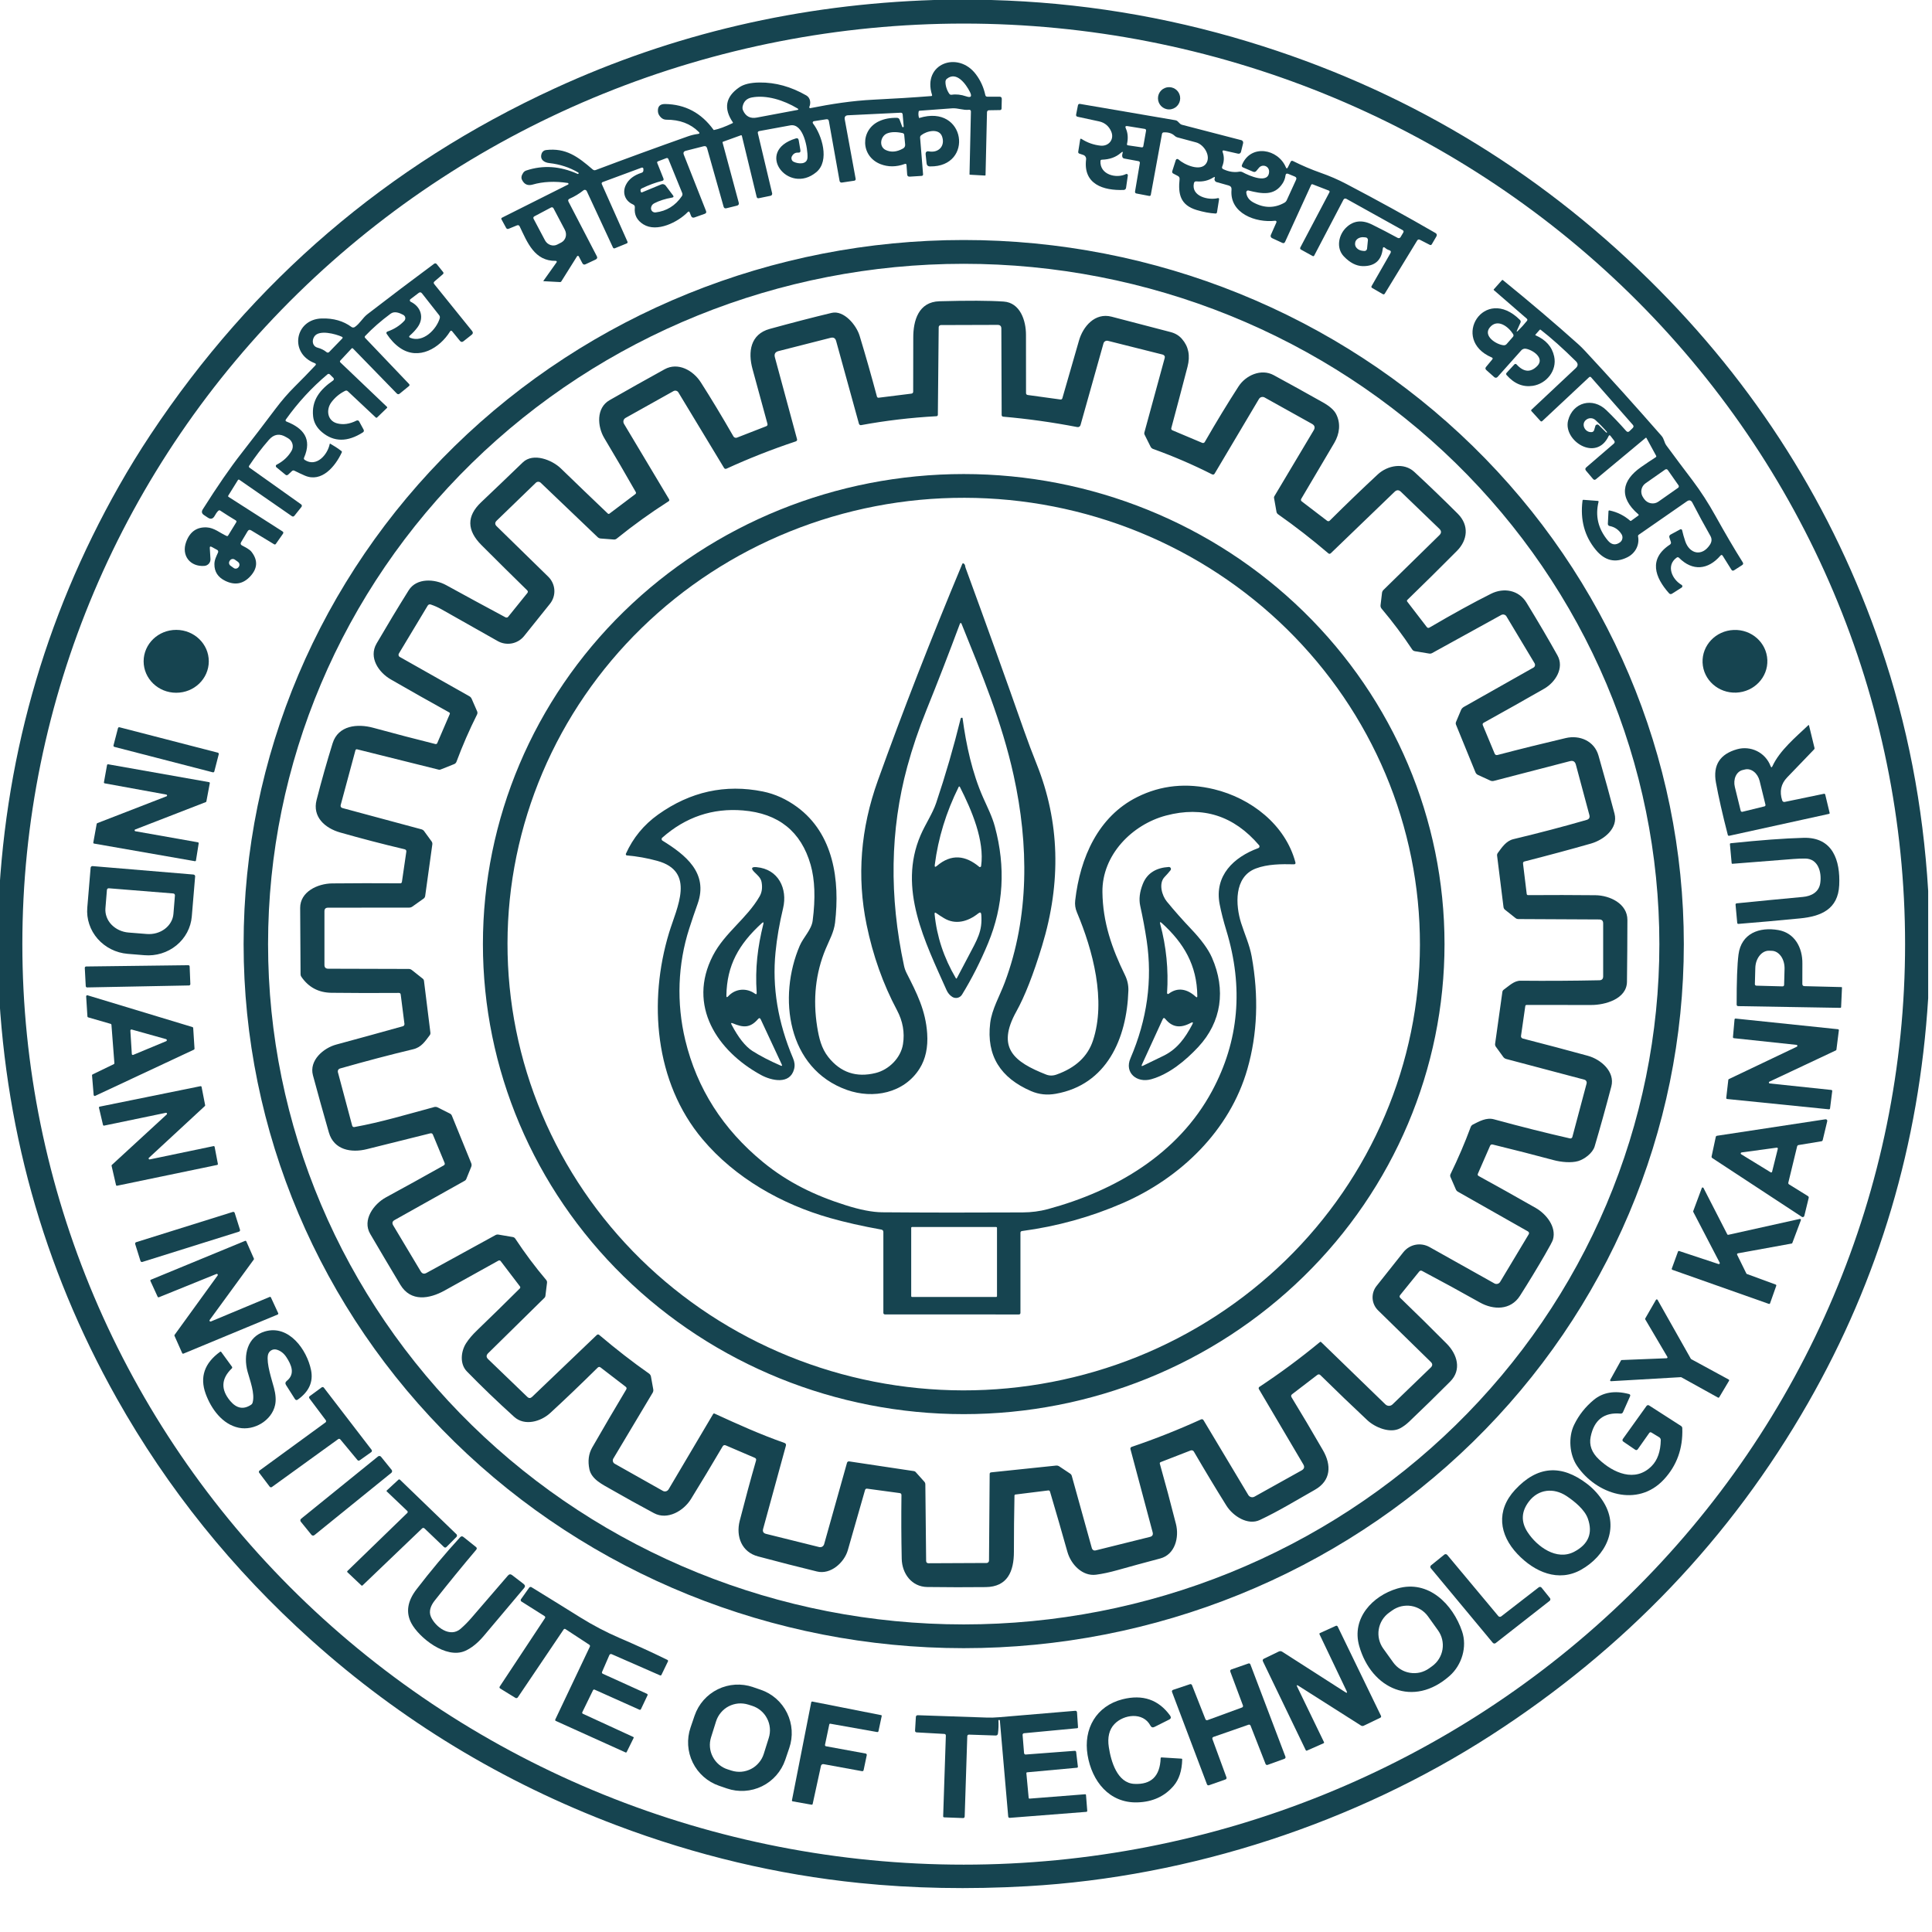 <svg width="44" height="44" viewBox="0 0 44 44" fill="none" xmlns="http://www.w3.org/2000/svg">
<rect x="0" y="0" width="44" height="44" fill="#808080" stroke="none"/>
<g clip-path="url(#clip0_263_75079)">
<rect width="44" height="44" fill="white"/>
<path d="M21.272 0H22.572C24.573 0.054 26.529 0.372 28.441 0.953C31.927 2.013 34.967 3.82 37.558 6.373C39.986 8.763 41.745 11.55 42.835 14.733C43.437 16.493 43.796 18.344 43.913 20.289V22.734C43.706 26.056 42.794 29.128 41.177 31.952C39.416 35.029 37.007 37.553 33.95 39.524C30.87 41.509 27.123 42.745 23.399 42.957C22.066 43.033 20.791 43.008 19.573 42.884C17.699 42.693 15.855 42.255 14.041 41.57C11.447 40.59 9.128 39.183 7.085 37.349C5.292 35.739 3.816 33.904 2.658 31.845C0.972 28.847 0.071 25.601 -0.045 22.107V20.897C0.075 17.375 0.993 14.097 2.711 11.066C2.933 10.674 3.172 10.284 3.429 9.897C5.755 6.394 8.822 3.767 12.63 2.014C15.334 0.77 18.215 0.098 21.272 0ZM43.387 21.502C43.387 15.941 41.128 10.609 37.108 6.677C33.087 2.746 27.634 0.537 21.948 0.537C16.262 0.537 10.809 2.746 6.788 6.677C2.768 10.609 0.509 15.941 0.509 21.502C0.509 27.062 2.768 32.394 6.788 36.326C10.809 40.257 16.262 42.466 21.948 42.466C27.634 42.466 33.087 40.257 37.108 36.326C41.128 32.394 43.387 27.062 43.387 21.502Z" fill="#164450"/>
<path d="M20.581 2.879L20.558 2.61C20.556 2.579 20.54 2.565 20.509 2.567L19.316 2.625C19.254 2.627 19.228 2.66 19.239 2.721L19.487 4.073C19.488 4.078 19.488 4.083 19.487 4.087C19.486 4.092 19.484 4.096 19.481 4.1C19.479 4.104 19.475 4.108 19.471 4.11C19.467 4.113 19.462 4.114 19.458 4.115L19.171 4.158C19.159 4.159 19.148 4.156 19.139 4.15C19.13 4.143 19.123 4.133 19.121 4.122L18.877 2.757C18.871 2.725 18.852 2.711 18.819 2.716L18.536 2.76C18.53 2.761 18.525 2.763 18.521 2.767C18.517 2.77 18.513 2.775 18.511 2.78C18.509 2.785 18.508 2.79 18.509 2.796C18.51 2.801 18.512 2.806 18.515 2.811C18.719 3.075 18.902 3.663 18.591 3.921C17.953 4.452 17.171 3.443 18.123 3.153C18.161 3.141 18.183 3.155 18.19 3.194L18.228 3.417C18.236 3.46 18.218 3.48 18.175 3.476C18.115 3.473 18.069 3.499 18.037 3.556C18.03 3.567 18.026 3.579 18.025 3.592C18.023 3.605 18.025 3.618 18.029 3.63C18.032 3.643 18.039 3.654 18.047 3.664C18.056 3.673 18.066 3.681 18.078 3.686C18.186 3.737 18.381 3.75 18.39 3.59C18.401 3.386 18.298 2.802 18 2.855C17.762 2.898 17.526 2.941 17.292 2.985C17.264 2.991 17.253 3.007 17.26 3.035L17.585 4.402C17.586 4.408 17.587 4.414 17.585 4.42C17.584 4.427 17.582 4.433 17.579 4.438C17.575 4.443 17.571 4.448 17.566 4.452C17.56 4.455 17.555 4.458 17.548 4.459L17.282 4.514C17.256 4.52 17.239 4.509 17.232 4.483L16.896 3.095C16.892 3.081 16.884 3.077 16.87 3.082L16.466 3.228C16.457 3.231 16.454 3.237 16.456 3.247L16.824 4.614C16.834 4.652 16.82 4.675 16.782 4.684L16.543 4.743C16.51 4.751 16.488 4.739 16.479 4.705L16.104 3.377C16.092 3.336 16.066 3.321 16.024 3.331L15.62 3.434C15.57 3.447 15.555 3.477 15.574 3.525L16.079 4.804C16.092 4.836 16.082 4.858 16.05 4.869L15.817 4.952C15.779 4.965 15.752 4.953 15.738 4.915L15.708 4.84C15.697 4.813 15.682 4.81 15.662 4.831C15.44 5.059 14.961 5.301 14.653 5.11C14.506 5.019 14.441 4.892 14.458 4.729C14.462 4.694 14.448 4.67 14.416 4.656C14.23 4.575 14.168 4.384 14.254 4.211C14.317 4.083 14.436 3.991 14.611 3.935C14.639 3.926 14.654 3.906 14.653 3.876L14.653 3.844C14.652 3.84 14.651 3.835 14.649 3.831C14.647 3.827 14.644 3.823 14.64 3.821C14.636 3.818 14.632 3.817 14.627 3.816C14.623 3.815 14.618 3.816 14.613 3.818L13.724 4.147C13.72 4.148 13.716 4.151 13.712 4.154C13.709 4.157 13.706 4.161 13.705 4.165C13.703 4.169 13.702 4.174 13.702 4.178C13.702 4.183 13.703 4.187 13.705 4.191L14.289 5.501C14.298 5.522 14.292 5.536 14.271 5.545L14.003 5.654C13.983 5.661 13.968 5.655 13.959 5.636L13.362 4.351C13.359 4.345 13.354 4.339 13.349 4.334C13.343 4.33 13.337 4.327 13.33 4.325C13.323 4.323 13.316 4.323 13.308 4.325C13.301 4.326 13.295 4.33 13.289 4.334C13.191 4.412 13.085 4.476 12.973 4.525C12.94 4.539 12.931 4.562 12.948 4.595L13.591 5.833C13.61 5.868 13.601 5.894 13.565 5.911L13.337 6.018C13.304 6.034 13.279 6.025 13.262 5.992L13.181 5.838C13.179 5.835 13.176 5.832 13.173 5.83C13.17 5.828 13.166 5.827 13.162 5.827C13.158 5.827 13.154 5.827 13.151 5.829C13.147 5.831 13.144 5.834 13.142 5.837L12.782 6.411C12.775 6.42 12.766 6.425 12.755 6.424L12.38 6.404C12.373 6.404 12.372 6.401 12.376 6.396L12.676 5.974C12.678 5.971 12.68 5.968 12.68 5.964C12.68 5.96 12.679 5.956 12.678 5.952C12.676 5.949 12.673 5.946 12.67 5.944C12.666 5.942 12.663 5.941 12.659 5.941C12.172 5.95 12.01 5.52 11.835 5.156C11.822 5.129 11.801 5.122 11.773 5.133L11.585 5.21C11.559 5.22 11.539 5.214 11.526 5.189L11.422 4.998C11.412 4.98 11.416 4.966 11.434 4.957L12.935 4.204C12.939 4.203 12.943 4.2 12.945 4.196C12.947 4.192 12.947 4.188 12.947 4.183C12.946 4.179 12.944 4.175 12.941 4.172C12.938 4.169 12.934 4.167 12.93 4.167C12.635 4.123 12.368 4.135 12.13 4.204C12.02 4.235 11.94 4.2 11.889 4.097C11.865 4.051 11.874 3.997 11.916 3.935C11.933 3.911 11.957 3.892 11.986 3.883C12.367 3.756 12.756 3.782 13.153 3.96C13.163 3.964 13.171 3.962 13.176 3.952L13.177 3.951C13.181 3.942 13.179 3.935 13.17 3.93C12.975 3.814 12.754 3.741 12.509 3.714C12.397 3.702 12.288 3.636 12.335 3.498C12.342 3.476 12.355 3.457 12.373 3.443C12.391 3.428 12.413 3.419 12.436 3.417C12.887 3.364 13.159 3.566 13.499 3.86C13.52 3.877 13.543 3.882 13.568 3.872C14.236 3.62 14.934 3.365 15.662 3.107C15.741 3.079 15.815 3.061 15.898 3.05C15.934 3.045 15.939 3.029 15.913 3.004C15.726 2.817 15.48 2.725 15.175 2.726C15.132 2.726 15.091 2.71 15.059 2.681C15.012 2.637 14.987 2.59 14.984 2.539C14.976 2.425 15.03 2.368 15.145 2.369C15.603 2.375 15.972 2.571 16.251 2.957C16.253 2.961 16.256 2.962 16.261 2.961C16.372 2.939 16.513 2.887 16.684 2.805C16.693 2.801 16.695 2.794 16.69 2.786C16.476 2.471 16.523 2.205 16.833 1.991C16.937 1.918 17.091 1.881 17.298 1.879C17.659 1.875 18.014 1.973 18.364 2.174C18.456 2.228 18.471 2.344 18.432 2.435C18.43 2.438 18.43 2.442 18.43 2.446C18.431 2.449 18.432 2.453 18.434 2.455C18.437 2.458 18.439 2.46 18.443 2.462C18.446 2.463 18.45 2.463 18.454 2.463C18.928 2.369 19.404 2.294 19.895 2.27C20.366 2.247 20.803 2.22 21.207 2.188C21.226 2.187 21.232 2.177 21.226 2.159C21 1.449 21.82 1.149 22.226 1.693C22.331 1.832 22.402 1.989 22.44 2.165C22.445 2.189 22.46 2.202 22.485 2.202H22.764C22.799 2.202 22.816 2.22 22.815 2.255L22.81 2.473C22.81 2.482 22.806 2.491 22.8 2.497C22.794 2.503 22.785 2.507 22.776 2.507L22.522 2.511C22.51 2.511 22.499 2.516 22.491 2.524C22.483 2.532 22.479 2.543 22.478 2.555L22.445 3.985C22.445 3.994 22.441 3.998 22.432 3.998L22.09 3.979C22.083 3.979 22.08 3.975 22.08 3.968L22.112 2.537C22.112 2.532 22.111 2.527 22.109 2.522C22.107 2.517 22.104 2.513 22.1 2.509C22.096 2.506 22.091 2.503 22.086 2.501C22.081 2.5 22.076 2.499 22.07 2.5C21.929 2.515 21.82 2.457 21.681 2.467C21.441 2.484 21.194 2.502 20.941 2.522C20.93 2.523 20.924 2.529 20.922 2.539C20.912 2.588 20.915 2.636 20.93 2.684C20.931 2.687 20.933 2.688 20.936 2.687C21.999 2.357 22.187 3.806 21.182 3.79C21.133 3.79 21.107 3.765 21.102 3.717L21.081 3.519C21.076 3.462 21.102 3.438 21.158 3.448C21.369 3.487 21.531 3.33 21.456 3.111C21.39 2.914 21.106 2.98 20.981 3.079C20.961 3.094 20.953 3.114 20.955 3.139L21.022 3.967C21.024 3.991 21.013 4.004 20.989 4.006L20.719 4.023C20.682 4.025 20.662 4.008 20.66 3.971L20.645 3.759C20.643 3.734 20.63 3.725 20.606 3.734C20.411 3.805 20.226 3.806 20.05 3.737C19.597 3.557 19.588 2.961 20.02 2.761C20.138 2.706 20.274 2.68 20.428 2.684C20.457 2.684 20.477 2.698 20.488 2.726L20.548 2.887C20.549 2.891 20.552 2.894 20.556 2.896C20.559 2.897 20.564 2.898 20.567 2.897C20.571 2.896 20.575 2.894 20.577 2.891C20.58 2.887 20.581 2.883 20.581 2.879ZM21.533 1.853C21.527 1.943 21.566 2.062 21.62 2.136C21.633 2.154 21.65 2.161 21.672 2.158C21.776 2.142 21.886 2.154 22.003 2.194C22.113 2.232 22.141 2.199 22.09 2.095C22 1.915 21.785 1.616 21.565 1.794C21.556 1.801 21.548 1.81 21.543 1.82C21.538 1.83 21.534 1.842 21.533 1.853ZM18.162 2.469C17.849 2.281 17.454 2.156 17.12 2.22C17.008 2.242 16.939 2.308 16.914 2.419C16.906 2.453 16.909 2.485 16.922 2.514C16.983 2.651 17.087 2.705 17.234 2.678L18.155 2.505C18.189 2.499 18.191 2.487 18.162 2.469ZM20.566 3.382C20.601 3.362 20.617 3.332 20.614 3.291L20.593 3.074C20.591 3.05 20.578 3.036 20.556 3.031C20.411 2.999 20.293 3.002 20.2 3.04C20.052 3.102 20.009 3.34 20.173 3.417C20.294 3.474 20.425 3.462 20.566 3.382ZM15.306 4.5C15.149 4.528 15.013 4.571 14.9 4.63C14.858 4.652 14.833 4.686 14.827 4.733C14.825 4.747 14.826 4.761 14.831 4.774C14.835 4.788 14.842 4.8 14.852 4.81C14.862 4.82 14.874 4.828 14.888 4.833C14.901 4.838 14.915 4.839 14.929 4.838C15.181 4.808 15.381 4.684 15.529 4.467C15.536 4.457 15.54 4.445 15.542 4.432C15.543 4.42 15.541 4.408 15.537 4.396L15.223 3.625C15.213 3.6 15.196 3.593 15.171 3.603L14.986 3.674C14.967 3.681 14.961 3.695 14.969 3.713L15.109 4.064C15.12 4.093 15.111 4.111 15.081 4.119C14.93 4.157 14.775 4.214 14.617 4.29C14.59 4.303 14.581 4.324 14.59 4.352L14.595 4.369C14.596 4.371 14.597 4.374 14.599 4.376C14.601 4.378 14.603 4.379 14.605 4.381C14.608 4.382 14.61 4.382 14.613 4.382C14.616 4.383 14.618 4.382 14.621 4.381L15.059 4.2C15.076 4.192 15.095 4.191 15.113 4.196C15.132 4.201 15.147 4.211 15.159 4.226L15.326 4.448C15.348 4.477 15.341 4.494 15.306 4.5ZM12.551 4.725L12.168 4.928C12.163 4.931 12.159 4.934 12.156 4.938C12.152 4.942 12.15 4.946 12.148 4.951C12.147 4.956 12.146 4.961 12.147 4.967C12.147 4.972 12.149 4.977 12.151 4.981L12.411 5.472C12.438 5.523 12.483 5.562 12.537 5.58C12.59 5.598 12.647 5.594 12.695 5.568L12.784 5.522C12.832 5.496 12.868 5.451 12.883 5.397C12.898 5.342 12.89 5.283 12.863 5.232L12.604 4.741C12.601 4.737 12.598 4.733 12.594 4.73C12.59 4.726 12.586 4.724 12.581 4.722C12.576 4.721 12.571 4.72 12.566 4.721C12.56 4.721 12.555 4.723 12.551 4.725Z" fill="#164450"/>
<path d="M26.625 2.492C26.765 2.492 26.878 2.378 26.878 2.238C26.878 2.098 26.765 1.985 26.625 1.985C26.485 1.985 26.372 2.098 26.372 2.238C26.372 2.378 26.485 2.492 26.625 2.492Z" fill="#164450"/>
<path d="M27.629 4.044C27.517 4.114 27.391 4.143 27.25 4.131C27.217 4.127 27.196 4.142 27.19 4.175C27.126 4.473 27.523 4.567 27.738 4.512C27.741 4.511 27.745 4.511 27.748 4.512C27.751 4.513 27.755 4.514 27.757 4.517C27.76 4.519 27.762 4.522 27.763 4.526C27.764 4.529 27.764 4.533 27.764 4.536L27.716 4.836C27.712 4.855 27.701 4.864 27.682 4.863C27.55 4.856 27.407 4.829 27.253 4.783C26.879 4.67 26.829 4.418 26.864 4.081C26.867 4.047 26.854 4.022 26.824 4.007L26.723 3.954C26.698 3.942 26.69 3.922 26.698 3.896L26.778 3.646C26.78 3.64 26.783 3.635 26.788 3.63C26.792 3.626 26.797 3.623 26.803 3.622C26.809 3.62 26.815 3.62 26.821 3.621C26.827 3.623 26.832 3.626 26.837 3.63C26.964 3.747 27.339 3.92 27.47 3.723C27.584 3.552 27.42 3.291 27.24 3.243C27.097 3.205 26.954 3.167 26.812 3.128C26.789 3.121 26.769 3.11 26.752 3.093C26.692 3.037 26.611 3.01 26.507 3.014C26.482 3.015 26.468 3.028 26.463 3.052L26.209 4.436C26.205 4.457 26.192 4.466 26.17 4.462L25.883 4.407C25.857 4.402 25.846 4.387 25.85 4.36L25.959 3.717C25.963 3.691 25.952 3.675 25.926 3.67L25.606 3.611C25.578 3.606 25.562 3.589 25.558 3.561C25.555 3.542 25.556 3.523 25.562 3.504C25.58 3.452 25.568 3.445 25.527 3.481C25.415 3.58 25.271 3.632 25.094 3.637C25.074 3.638 25.063 3.648 25.062 3.668C25.045 3.979 25.423 4.073 25.644 3.964C25.649 3.962 25.654 3.961 25.659 3.961C25.665 3.962 25.67 3.963 25.674 3.967C25.678 3.97 25.682 3.974 25.684 3.979C25.686 3.984 25.687 3.989 25.686 3.995L25.645 4.279C25.643 4.292 25.637 4.304 25.627 4.312C25.617 4.321 25.605 4.326 25.592 4.326C25.128 4.343 24.666 4.197 24.735 3.631C24.738 3.609 24.733 3.587 24.721 3.568C24.709 3.549 24.691 3.535 24.669 3.528L24.583 3.499C24.562 3.492 24.553 3.477 24.556 3.455L24.6 3.179C24.603 3.158 24.614 3.153 24.632 3.165C24.763 3.249 24.906 3.3 25.062 3.317C25.251 3.337 25.383 3.174 25.308 2.997C25.257 2.875 25.161 2.793 25.033 2.765C24.867 2.73 24.703 2.694 24.542 2.659C24.514 2.653 24.503 2.636 24.508 2.608L24.549 2.401C24.555 2.373 24.572 2.362 24.599 2.367L26.767 2.738C26.792 2.742 26.813 2.754 26.83 2.773L26.863 2.806C26.88 2.825 26.9 2.837 26.924 2.843L28.269 3.192C28.277 3.194 28.284 3.197 28.29 3.202C28.296 3.206 28.301 3.212 28.305 3.218C28.309 3.225 28.311 3.232 28.312 3.239C28.313 3.247 28.313 3.254 28.311 3.262L28.262 3.461C28.258 3.475 28.249 3.486 28.237 3.494C28.225 3.501 28.211 3.503 28.197 3.5L27.88 3.428C27.846 3.421 27.835 3.433 27.846 3.466C27.884 3.573 27.88 3.682 27.835 3.792C27.824 3.82 27.832 3.84 27.859 3.853C27.985 3.912 28.107 3.931 28.224 3.91C28.25 3.906 28.276 3.91 28.299 3.922C28.445 4.001 28.9 4.205 28.903 3.905C28.903 3.878 28.895 3.852 28.88 3.83C28.865 3.808 28.843 3.791 28.818 3.782C28.792 3.773 28.765 3.771 28.739 3.778C28.713 3.785 28.69 3.8 28.672 3.821L28.613 3.892C28.592 3.917 28.567 3.923 28.537 3.91L28.309 3.813C28.282 3.801 28.274 3.781 28.286 3.754C28.486 3.274 29.107 3.388 29.284 3.809C29.298 3.843 29.313 3.843 29.33 3.811L29.392 3.687C29.404 3.662 29.423 3.655 29.448 3.668C29.658 3.773 29.866 3.861 30.07 3.933C30.276 4.005 30.474 4.09 30.663 4.19C31.365 4.558 32.041 4.93 32.691 5.306C32.724 5.325 32.731 5.352 32.712 5.386L32.609 5.562C32.597 5.581 32.582 5.586 32.562 5.576L32.338 5.461C32.311 5.447 32.29 5.453 32.274 5.48L31.537 6.688C31.532 6.696 31.525 6.701 31.517 6.703C31.509 6.705 31.5 6.704 31.493 6.699L31.251 6.559C31.232 6.548 31.227 6.533 31.238 6.514L31.666 5.767C31.685 5.732 31.676 5.709 31.637 5.697C31.603 5.687 31.573 5.67 31.546 5.646C31.514 5.619 31.496 5.626 31.491 5.666C31.46 5.932 31.309 6.064 31.037 6.061C30.887 6.058 30.743 5.984 30.604 5.838C30.422 5.646 30.486 5.341 30.666 5.175C30.828 5.024 31.02 5.003 31.243 5.112C31.441 5.21 31.638 5.312 31.832 5.418C31.843 5.424 31.856 5.426 31.869 5.422C31.881 5.419 31.891 5.411 31.897 5.4L31.958 5.297C31.972 5.273 31.967 5.254 31.942 5.24L30.66 4.527C30.654 4.524 30.648 4.522 30.643 4.522C30.637 4.521 30.631 4.522 30.625 4.523C30.619 4.525 30.614 4.528 30.609 4.532C30.605 4.535 30.601 4.54 30.598 4.545L29.931 5.819C29.923 5.835 29.91 5.839 29.893 5.83L29.627 5.683C29.619 5.679 29.614 5.672 29.611 5.663C29.609 5.655 29.61 5.646 29.613 5.638L30.278 4.377C30.28 4.374 30.281 4.37 30.281 4.367C30.281 4.363 30.281 4.359 30.279 4.356C30.278 4.352 30.276 4.349 30.273 4.347C30.271 4.344 30.268 4.342 30.265 4.341L29.898 4.199C29.88 4.191 29.867 4.196 29.859 4.214L29.267 5.508C29.253 5.537 29.232 5.545 29.203 5.531L28.97 5.423C28.957 5.417 28.946 5.406 28.941 5.393C28.936 5.379 28.936 5.365 28.942 5.352L29.069 5.065C29.071 5.061 29.072 5.056 29.072 5.051C29.071 5.046 29.069 5.042 29.067 5.038C29.064 5.034 29.06 5.031 29.055 5.029C29.051 5.027 29.046 5.026 29.041 5.027C28.598 5.08 27.998 4.859 28.047 4.322C28.052 4.27 28.03 4.238 27.981 4.224L27.704 4.146C27.694 4.143 27.685 4.138 27.679 4.13C27.661 4.109 27.655 4.089 27.662 4.069C27.676 4.03 27.665 4.021 27.629 4.044ZM25.639 2.923C25.687 3.027 25.696 3.147 25.666 3.284C25.666 3.287 25.666 3.29 25.666 3.292C25.667 3.295 25.668 3.298 25.67 3.3C25.672 3.303 25.674 3.305 25.676 3.306C25.678 3.308 25.681 3.309 25.684 3.309L26.004 3.356C26.012 3.357 26.02 3.355 26.026 3.35C26.033 3.345 26.037 3.338 26.038 3.33L26.1 2.981C26.105 2.954 26.094 2.939 26.067 2.935L25.678 2.872C25.634 2.864 25.621 2.881 25.639 2.923ZM29.214 4.171C29.024 4.471 28.734 4.413 28.434 4.339C28.428 4.337 28.421 4.337 28.414 4.339C28.408 4.34 28.402 4.343 28.397 4.348C28.392 4.352 28.388 4.358 28.385 4.364C28.383 4.371 28.382 4.377 28.383 4.384C28.392 4.481 28.445 4.555 28.54 4.608C28.787 4.744 29.026 4.746 29.257 4.614C29.277 4.602 29.292 4.586 29.302 4.565L29.517 4.095C29.533 4.06 29.523 4.035 29.488 4.021L29.34 3.96C29.303 3.945 29.282 3.957 29.276 3.997C29.268 4.061 29.247 4.118 29.214 4.171ZM31.134 5.663L31.153 5.472C31.154 5.464 31.154 5.456 31.151 5.449C31.149 5.441 31.145 5.434 31.14 5.428C31.136 5.422 31.13 5.417 31.123 5.413C31.116 5.41 31.108 5.407 31.1 5.407L31.062 5.403C31.013 5.398 30.965 5.409 30.928 5.432C30.891 5.456 30.867 5.49 30.863 5.528L30.861 5.549C30.858 5.587 30.873 5.626 30.905 5.656C30.936 5.687 30.982 5.707 31.03 5.712L31.07 5.716C31.085 5.717 31.101 5.713 31.113 5.703C31.125 5.693 31.133 5.678 31.134 5.663Z" fill="#164450"/>
<path d="M38.348 21.501C38.348 25.754 36.62 29.832 33.544 32.839C30.469 35.846 26.298 37.536 21.948 37.536C17.599 37.536 13.427 35.846 10.352 32.839C7.276 29.832 5.548 25.754 5.548 21.501C5.548 17.248 7.276 13.17 10.352 10.162C13.427 7.155 17.599 5.466 21.948 5.466C26.298 5.466 30.469 7.155 33.544 10.162C36.62 13.17 38.348 17.248 38.348 21.501ZM37.791 21.502C37.791 19.467 37.381 17.452 36.585 15.572C35.789 13.693 34.622 11.985 33.151 10.546C31.68 9.107 29.933 7.966 28.011 7.187C26.089 6.409 24.029 6.008 21.948 6.008C17.746 6.008 13.717 7.64 10.746 10.546C7.775 13.451 6.105 17.392 6.105 21.502C6.105 25.611 7.775 29.552 10.746 32.457C13.717 35.363 17.746 36.995 21.948 36.995C24.029 36.995 26.089 36.595 28.011 35.816C29.933 35.037 31.68 33.896 33.151 32.457C34.622 31.019 35.789 29.311 36.585 27.431C37.381 25.551 37.791 23.536 37.791 21.502Z" fill="#164450"/>
<path d="M4.778 12.48L4.793 12.729C4.796 12.768 4.783 12.807 4.757 12.837C4.731 12.866 4.694 12.885 4.655 12.888C4.333 12.912 4.124 12.655 4.24 12.34C4.325 12.11 4.481 12 4.708 12.011C4.88 12.02 5.01 12.139 5.16 12.206C5.175 12.213 5.187 12.209 5.196 12.195L5.379 11.897C5.391 11.878 5.387 11.862 5.368 11.851C5.25 11.78 5.131 11.705 5.01 11.625C4.984 11.609 4.943 11.65 4.888 11.75C4.849 11.819 4.797 11.832 4.731 11.787L4.644 11.729C4.594 11.695 4.585 11.652 4.618 11.6C4.951 11.073 5.245 10.647 5.5 10.322C5.76 9.989 6.018 9.652 6.274 9.311C6.415 9.124 6.559 8.957 6.706 8.811C6.868 8.65 7.026 8.488 7.18 8.324C7.203 8.3 7.199 8.283 7.168 8.271C6.579 8.047 6.715 7.27 7.327 7.253C7.594 7.245 7.82 7.31 8.004 7.446C8.015 7.455 8.028 7.459 8.042 7.459C8.056 7.459 8.069 7.455 8.08 7.448C8.2 7.365 8.258 7.24 8.37 7.154C8.873 6.766 9.378 6.384 9.884 6.009C9.908 5.991 9.929 5.994 9.948 6.017L10.09 6.194C10.105 6.212 10.104 6.229 10.086 6.245L9.895 6.41C9.873 6.429 9.872 6.449 9.89 6.471L10.752 7.539C10.777 7.571 10.774 7.599 10.742 7.624L10.555 7.772C10.525 7.795 10.499 7.792 10.475 7.763L10.299 7.547C10.28 7.525 10.264 7.526 10.248 7.551C10.016 7.925 9.537 8.218 9.109 7.923C8.995 7.844 8.894 7.737 8.805 7.601C8.802 7.597 8.8 7.592 8.8 7.587C8.799 7.582 8.8 7.577 8.801 7.573C8.803 7.568 8.805 7.564 8.809 7.56C8.812 7.557 8.816 7.554 8.821 7.552C8.978 7.497 9.107 7.415 9.208 7.306C9.217 7.297 9.223 7.285 9.227 7.273C9.231 7.26 9.232 7.247 9.23 7.234C9.228 7.221 9.223 7.209 9.215 7.198C9.207 7.188 9.197 7.179 9.186 7.172C9.099 7.126 8.985 7.078 8.895 7.145C8.676 7.307 8.483 7.476 8.316 7.652C8.303 7.667 8.303 7.681 8.316 7.696L9.314 8.743C9.332 8.762 9.331 8.779 9.311 8.795L9.104 8.964C9.08 8.984 9.057 8.983 9.035 8.96L8.041 7.939C8.029 7.926 8.016 7.926 8.004 7.94L7.752 8.21C7.738 8.226 7.738 8.241 7.754 8.256L8.812 9.265C8.821 9.274 8.821 9.283 8.812 9.292L8.588 9.508C8.584 9.512 8.579 9.514 8.574 9.514C8.568 9.514 8.563 9.513 8.559 9.509L7.923 8.912C7.904 8.893 7.882 8.89 7.858 8.902C7.729 8.967 7.624 9.056 7.542 9.168C7.423 9.335 7.456 9.578 7.671 9.64C7.811 9.679 7.961 9.659 8.121 9.578C8.131 9.574 8.143 9.573 8.154 9.576C8.165 9.58 8.174 9.587 8.179 9.597L8.28 9.783C8.294 9.81 8.288 9.832 8.263 9.848C7.914 10.071 7.604 10.069 7.334 9.843C7.216 9.744 7.149 9.626 7.132 9.491C7.087 9.115 7.293 8.868 7.587 8.665C7.592 8.662 7.595 8.658 7.598 8.653C7.601 8.648 7.603 8.642 7.603 8.637C7.604 8.631 7.603 8.625 7.601 8.62C7.599 8.615 7.596 8.61 7.592 8.606L7.514 8.529C7.496 8.511 7.477 8.51 7.457 8.526C7.101 8.825 6.786 9.167 6.513 9.55C6.496 9.574 6.501 9.591 6.528 9.602C6.908 9.752 7.112 9.994 6.925 10.423C6.916 10.444 6.921 10.461 6.94 10.474C7.206 10.648 7.46 10.358 7.509 10.111C7.51 10.109 7.51 10.108 7.511 10.107C7.512 10.106 7.513 10.105 7.514 10.105C7.515 10.104 7.517 10.104 7.518 10.104C7.519 10.104 7.52 10.105 7.522 10.105C7.607 10.153 7.693 10.209 7.778 10.274C7.782 10.277 7.785 10.281 7.786 10.286C7.787 10.291 7.787 10.296 7.785 10.301C7.639 10.618 7.327 10.999 6.941 10.831C6.861 10.796 6.783 10.76 6.707 10.721C6.685 10.709 6.665 10.712 6.647 10.73L6.565 10.807C6.543 10.828 6.52 10.829 6.498 10.809L6.294 10.641C6.29 10.637 6.286 10.633 6.284 10.627C6.282 10.622 6.281 10.616 6.282 10.61C6.282 10.604 6.284 10.599 6.287 10.594C6.291 10.589 6.295 10.585 6.3 10.583C6.448 10.507 6.561 10.403 6.639 10.269C6.667 10.222 6.675 10.165 6.661 10.112C6.647 10.059 6.613 10.013 6.566 9.984L6.518 9.956C6.37 9.866 6.239 9.886 6.125 10.016C5.961 10.204 5.811 10.402 5.673 10.609C5.669 10.616 5.667 10.624 5.669 10.631C5.67 10.639 5.675 10.646 5.681 10.65L6.857 11.486C6.862 11.49 6.866 11.494 6.869 11.498C6.871 11.503 6.873 11.508 6.874 11.514C6.875 11.519 6.875 11.524 6.873 11.53C6.872 11.535 6.869 11.54 6.866 11.544L6.706 11.745C6.688 11.767 6.668 11.77 6.645 11.754L5.451 10.927C5.438 10.918 5.427 10.921 5.418 10.934L5.2 11.285C5.192 11.299 5.194 11.309 5.208 11.318L6.432 12.101C6.456 12.116 6.459 12.135 6.443 12.158L6.283 12.386C6.272 12.402 6.258 12.405 6.242 12.395L5.722 12.08C5.687 12.058 5.659 12.066 5.638 12.101L5.491 12.348C5.472 12.38 5.479 12.405 5.512 12.423C5.583 12.462 5.681 12.506 5.73 12.57C5.875 12.759 5.866 12.942 5.705 13.12C5.542 13.3 5.35 13.336 5.129 13.228C4.963 13.147 4.881 13.02 4.883 12.848C4.883 12.751 4.928 12.668 4.966 12.582C4.971 12.571 4.971 12.559 4.967 12.548C4.963 12.537 4.956 12.528 4.945 12.523L4.818 12.454C4.789 12.439 4.776 12.448 4.778 12.48ZM9.353 6.872C9.586 6.984 9.667 7.235 9.511 7.451C9.461 7.52 9.402 7.583 9.336 7.64C9.309 7.663 9.312 7.68 9.344 7.694C9.641 7.811 9.94 7.501 10.015 7.249C10.018 7.237 10.019 7.224 10.017 7.211C10.014 7.198 10.008 7.187 10 7.177L9.61 6.681C9.588 6.653 9.562 6.65 9.534 6.672L9.347 6.814C9.343 6.817 9.339 6.822 9.337 6.828C9.334 6.833 9.333 6.839 9.334 6.845C9.335 6.851 9.337 6.856 9.34 6.861C9.343 6.866 9.348 6.87 9.353 6.872ZM7.233 7.918C7.307 7.938 7.377 7.97 7.436 8.019C7.458 8.036 7.479 8.035 7.498 8.015L7.792 7.712C7.81 7.694 7.807 7.68 7.784 7.669C7.649 7.607 7.264 7.5 7.158 7.665C7.096 7.759 7.116 7.886 7.233 7.918ZM5.439 12.907C5.445 12.899 5.449 12.889 5.452 12.879C5.454 12.869 5.454 12.858 5.453 12.848C5.451 12.838 5.447 12.828 5.442 12.819C5.436 12.811 5.429 12.803 5.421 12.797L5.348 12.745C5.331 12.733 5.31 12.728 5.289 12.731C5.268 12.735 5.25 12.746 5.238 12.763L5.231 12.773C5.225 12.782 5.22 12.791 5.218 12.801C5.216 12.812 5.215 12.822 5.217 12.832C5.219 12.842 5.222 12.852 5.228 12.861C5.233 12.87 5.24 12.877 5.249 12.883L5.321 12.935C5.338 12.948 5.36 12.953 5.38 12.949C5.401 12.946 5.419 12.934 5.432 12.917L5.439 12.907Z" fill="#164450"/>
<path d="M34.571 7.533C34.646 7.46 34.714 7.385 34.775 7.308C34.79 7.289 34.788 7.272 34.77 7.256L34.022 6.608C34.015 6.602 34.015 6.596 34.02 6.59L34.206 6.381C34.213 6.373 34.22 6.373 34.227 6.379C34.851 6.886 35.424 7.373 35.945 7.84C35.997 7.887 36.05 7.939 36.103 7.997C36.66 8.596 37.239 9.239 37.84 9.926C37.901 9.995 37.899 10.074 37.95 10.144C38.147 10.411 38.344 10.676 38.544 10.938C38.733 11.188 38.909 11.461 39.072 11.755C39.285 12.138 39.49 12.489 39.69 12.807C39.706 12.833 39.701 12.854 39.676 12.87L39.494 12.987C39.468 13.004 39.446 12.999 39.43 12.972L39.235 12.66C39.219 12.633 39.2 12.632 39.18 12.656C38.9 12.979 38.546 13.013 38.239 12.704C38.222 12.687 38.203 12.686 38.184 12.7C37.936 12.879 38.081 13.197 38.298 13.321C38.303 13.324 38.307 13.328 38.31 13.334C38.313 13.339 38.315 13.345 38.315 13.351C38.315 13.357 38.314 13.363 38.311 13.368C38.308 13.373 38.304 13.378 38.299 13.381L38.081 13.52C38.054 13.537 38.03 13.533 38.009 13.509C37.689 13.149 37.537 12.727 38.033 12.402C38.042 12.396 38.049 12.387 38.053 12.376C38.057 12.365 38.057 12.354 38.053 12.343L38.019 12.239C38.015 12.228 38.016 12.215 38.02 12.203C38.025 12.192 38.033 12.182 38.044 12.176L38.266 12.056C38.27 12.054 38.275 12.053 38.279 12.052C38.284 12.052 38.288 12.053 38.292 12.055C38.297 12.057 38.3 12.059 38.303 12.063C38.306 12.066 38.308 12.07 38.309 12.075C38.328 12.159 38.352 12.243 38.38 12.326C38.478 12.616 38.76 12.682 38.941 12.408C38.987 12.339 38.991 12.27 38.952 12.203C38.811 11.955 38.675 11.704 38.544 11.45C38.514 11.391 38.471 11.38 38.417 11.418L37.322 12.178C37.316 12.182 37.311 12.188 37.308 12.194C37.305 12.201 37.305 12.209 37.306 12.216C37.344 12.42 37.236 12.607 37.059 12.693C36.787 12.827 36.55 12.771 36.346 12.526C36.087 12.214 35.985 11.84 36.041 11.401C36.043 11.388 36.05 11.382 36.063 11.383L36.391 11.408C36.404 11.41 36.408 11.416 36.406 11.428C36.327 11.751 36.397 12.044 36.617 12.309C36.701 12.409 36.792 12.424 36.892 12.353C36.921 12.333 36.941 12.302 36.948 12.267C36.955 12.232 36.948 12.196 36.929 12.166C36.864 12.063 36.773 12.001 36.656 11.979C36.645 11.977 36.635 11.971 36.628 11.962C36.621 11.953 36.617 11.942 36.618 11.93L36.632 11.647C36.633 11.629 36.642 11.622 36.659 11.626C36.834 11.663 36.99 11.741 37.127 11.86C37.133 11.866 37.14 11.866 37.147 11.861L37.313 11.741C37.315 11.74 37.317 11.738 37.318 11.736C37.319 11.733 37.32 11.731 37.32 11.728C37.32 11.725 37.319 11.723 37.318 11.72C37.317 11.718 37.316 11.716 37.313 11.714C36.853 11.318 36.942 10.94 37.373 10.638C37.487 10.559 37.599 10.483 37.711 10.411C37.715 10.408 37.719 10.403 37.72 10.397C37.722 10.392 37.721 10.386 37.718 10.381C37.644 10.246 37.571 10.111 37.498 9.977C37.493 9.967 37.486 9.966 37.477 9.973C37.096 10.289 36.72 10.602 36.348 10.913C36.323 10.934 36.3 10.932 36.28 10.908L36.12 10.719C36.098 10.692 36.1 10.666 36.127 10.643L36.752 10.105C36.777 10.083 36.78 10.058 36.759 10.032L36.678 9.927C36.661 9.906 36.647 9.908 36.635 9.932C36.353 10.53 35.593 10.035 35.713 9.574C35.821 9.159 36.273 9.042 36.582 9.34C36.731 9.483 36.882 9.642 37.035 9.815C37.06 9.842 37.085 9.844 37.111 9.819L37.183 9.749C37.207 9.725 37.209 9.701 37.187 9.676L36.235 8.592C36.233 8.589 36.229 8.586 36.226 8.584C36.222 8.583 36.218 8.582 36.214 8.582C36.21 8.581 36.206 8.582 36.203 8.583C36.199 8.585 36.196 8.587 36.193 8.589L35.127 9.587C35.111 9.603 35.096 9.602 35.081 9.586L34.879 9.364C34.868 9.352 34.868 9.34 34.88 9.329L35.888 8.383C35.942 8.332 35.943 8.28 35.89 8.227C35.598 7.938 35.331 7.699 35.089 7.511C35.08 7.504 35.071 7.505 35.063 7.514L34.968 7.622C34.967 7.623 34.967 7.625 34.966 7.626C34.966 7.627 34.966 7.629 34.966 7.63C34.967 7.631 34.967 7.633 34.968 7.634C34.969 7.635 34.97 7.636 34.971 7.636C35.207 7.739 35.348 7.899 35.395 8.118C35.465 8.439 35.22 8.739 34.909 8.787C34.685 8.821 34.486 8.74 34.311 8.541C34.305 8.535 34.302 8.526 34.302 8.517C34.302 8.508 34.305 8.499 34.311 8.492L34.489 8.299C34.492 8.295 34.496 8.293 34.5 8.291C34.505 8.289 34.509 8.288 34.514 8.288C34.519 8.288 34.524 8.289 34.528 8.291C34.532 8.293 34.536 8.296 34.539 8.3C34.701 8.477 34.858 8.489 35.009 8.336C35.188 8.155 34.904 7.966 34.748 7.942C34.73 7.939 34.711 7.941 34.694 7.947C34.676 7.953 34.66 7.964 34.648 7.977L34.105 8.586C34.096 8.596 34.083 8.602 34.07 8.603C34.056 8.604 34.043 8.599 34.032 8.59L33.85 8.428C33.825 8.406 33.823 8.381 33.845 8.355L33.985 8.186C34.001 8.166 33.998 8.151 33.974 8.141C33.019 7.734 33.804 6.477 34.616 7.286C34.634 7.305 34.638 7.326 34.627 7.35L34.551 7.519C34.533 7.559 34.54 7.564 34.571 7.533ZM33.931 7.455C33.767 7.652 34.079 7.849 34.245 7.863C34.272 7.865 34.295 7.855 34.313 7.835L34.455 7.673C34.472 7.653 34.474 7.632 34.46 7.609C34.353 7.438 34.105 7.248 33.931 7.455ZM36.334 9.699C36.336 9.692 36.34 9.685 36.346 9.68C36.352 9.675 36.359 9.671 36.366 9.669C36.374 9.667 36.382 9.667 36.389 9.669C36.397 9.671 36.403 9.675 36.409 9.68C36.47 9.74 36.527 9.796 36.579 9.848C36.585 9.855 36.591 9.855 36.597 9.848V9.848C36.601 9.844 36.601 9.84 36.598 9.837C36.513 9.739 36.425 9.649 36.335 9.567C36.309 9.543 36.275 9.528 36.24 9.525C36.205 9.522 36.17 9.53 36.14 9.549C35.99 9.641 36.09 9.857 36.252 9.841C36.264 9.84 36.275 9.835 36.285 9.827C36.294 9.819 36.301 9.809 36.305 9.797L36.334 9.699ZM38.227 11.053L37.982 10.703C37.979 10.698 37.975 10.695 37.97 10.692C37.965 10.689 37.96 10.687 37.955 10.686C37.95 10.685 37.944 10.685 37.939 10.687C37.934 10.688 37.929 10.69 37.924 10.693L37.476 11.007C37.426 11.042 37.392 11.096 37.382 11.157C37.372 11.218 37.387 11.281 37.423 11.332L37.445 11.364C37.481 11.415 37.535 11.45 37.595 11.461C37.656 11.473 37.718 11.46 37.768 11.425L38.217 11.11C38.226 11.104 38.232 11.094 38.234 11.084C38.236 11.073 38.233 11.062 38.227 11.053Z" fill="#164450"/>
<path d="M9.214 19.341C8.717 19.224 8.228 19.096 7.746 18.959C7.4 18.86 7.111 18.604 7.21 18.218C7.323 17.777 7.445 17.348 7.575 16.928C7.703 16.518 8.142 16.477 8.501 16.575C8.986 16.707 9.457 16.831 9.916 16.945C9.924 16.947 9.933 16.946 9.941 16.942C9.949 16.939 9.955 16.932 9.958 16.924L10.243 16.262C10.246 16.255 10.246 16.247 10.244 16.241C10.242 16.234 10.237 16.229 10.231 16.225C9.763 15.966 9.319 15.715 8.898 15.472C8.626 15.315 8.39 14.977 8.576 14.656C8.814 14.248 9.058 13.843 9.308 13.443C9.488 13.156 9.902 13.184 10.159 13.325C10.606 13.571 11.057 13.815 11.512 14.059C11.523 14.064 11.534 14.066 11.546 14.064C11.557 14.062 11.567 14.055 11.574 14.046L12.009 13.507C12.027 13.485 12.026 13.464 12.006 13.444C11.671 13.117 11.325 12.774 10.965 12.414C10.63 12.078 10.626 11.754 10.954 11.442C11.259 11.153 11.576 10.849 11.906 10.531C12.144 10.301 12.576 10.477 12.772 10.667C13.129 11.013 13.486 11.356 13.842 11.695C13.848 11.7 13.854 11.703 13.861 11.704C13.869 11.704 13.876 11.702 13.881 11.697L14.471 11.252C14.477 11.247 14.482 11.24 14.484 11.232C14.485 11.223 14.484 11.215 14.48 11.207C14.253 10.808 14.014 10.398 13.762 9.977C13.604 9.713 13.574 9.29 13.882 9.114C14.292 8.879 14.71 8.645 15.136 8.41C15.443 8.241 15.788 8.437 15.961 8.708C16.188 9.063 16.436 9.473 16.703 9.938C16.711 9.952 16.723 9.962 16.738 9.967C16.753 9.973 16.769 9.972 16.783 9.967L17.448 9.708C17.475 9.698 17.485 9.679 17.478 9.651C17.364 9.23 17.251 8.814 17.138 8.404C17.031 8.013 17.09 7.612 17.529 7.491C18.046 7.349 18.516 7.227 18.939 7.126C19.22 7.059 19.504 7.405 19.577 7.647C19.715 8.1 19.846 8.562 19.972 9.033C19.974 9.041 19.979 9.048 19.986 9.052C19.993 9.057 20.001 9.059 20.009 9.058L20.755 8.965C20.783 8.961 20.797 8.946 20.797 8.918C20.799 8.511 20.8 8.103 20.799 7.695C20.797 7.301 20.918 6.875 21.395 6.861C22.042 6.843 22.531 6.845 22.86 6.868C23.231 6.894 23.367 7.296 23.366 7.628C23.366 8.089 23.366 8.53 23.367 8.951C23.367 8.977 23.381 8.992 23.407 8.996L24.149 9.098C24.173 9.101 24.188 9.091 24.195 9.068C24.322 8.631 24.448 8.195 24.572 7.76C24.663 7.438 24.935 7.114 25.315 7.212C25.744 7.323 26.192 7.44 26.657 7.562C26.766 7.59 26.854 7.643 26.92 7.721C27.069 7.892 27.11 8.102 27.045 8.352C26.917 8.843 26.794 9.31 26.675 9.752C26.673 9.761 26.674 9.771 26.678 9.779C26.682 9.787 26.689 9.794 26.697 9.798L27.378 10.085C27.389 10.09 27.401 10.091 27.412 10.087C27.423 10.083 27.433 10.076 27.438 10.066C27.7 9.61 27.956 9.189 28.206 8.802C28.37 8.548 28.721 8.388 29.008 8.544C29.345 8.727 29.718 8.933 30.125 9.162C30.28 9.249 30.382 9.338 30.429 9.43C30.54 9.645 30.507 9.883 30.388 10.086C30.146 10.497 29.895 10.922 29.634 11.362C29.629 11.371 29.627 11.381 29.629 11.391C29.631 11.401 29.636 11.41 29.644 11.417L30.226 11.862C30.234 11.868 30.245 11.871 30.256 11.87C30.266 11.87 30.276 11.865 30.284 11.857C30.661 11.482 31.026 11.131 31.378 10.804C31.602 10.597 31.973 10.527 32.211 10.748C32.549 11.061 32.879 11.379 33.202 11.702C33.461 11.962 33.427 12.299 33.18 12.547C32.789 12.941 32.412 13.313 32.05 13.664C32.046 13.668 32.043 13.675 32.042 13.681C32.042 13.688 32.044 13.694 32.048 13.7L32.493 14.279C32.51 14.302 32.531 14.306 32.556 14.292C33.08 13.985 33.546 13.728 33.956 13.523C34.247 13.377 34.589 13.437 34.765 13.725C35.034 14.165 35.269 14.565 35.47 14.926C35.63 15.211 35.424 15.538 35.169 15.684C34.719 15.942 34.26 16.2 33.792 16.459C33.767 16.472 33.76 16.492 33.771 16.518L34.038 17.159C34.05 17.191 34.073 17.202 34.106 17.194C34.625 17.058 35.142 16.93 35.658 16.809C35.977 16.734 36.31 16.876 36.404 17.206C36.55 17.716 36.672 18.157 36.769 18.529C36.858 18.866 36.526 19.127 36.235 19.211C35.781 19.341 35.276 19.477 34.72 19.619C34.694 19.625 34.683 19.642 34.686 19.669L34.77 20.359C34.771 20.367 34.774 20.374 34.78 20.379C34.786 20.384 34.793 20.386 34.8 20.386C35.329 20.382 35.841 20.383 36.336 20.388C36.663 20.392 37.064 20.58 37.063 20.952C37.062 21.438 37.059 21.907 37.053 22.359C37.049 22.753 36.55 22.89 36.237 22.888C35.723 22.886 35.233 22.886 34.769 22.887C34.75 22.887 34.739 22.897 34.737 22.916L34.64 23.591C34.638 23.605 34.641 23.618 34.648 23.629C34.656 23.64 34.667 23.648 34.68 23.652C35.206 23.787 35.699 23.918 36.162 24.045C36.461 24.127 36.785 24.407 36.697 24.743C36.569 25.231 36.442 25.687 36.317 26.109C36.27 26.265 36.081 26.402 35.941 26.443C35.783 26.489 35.553 26.466 35.387 26.422C34.947 26.304 34.484 26.185 33.996 26.066C33.967 26.059 33.947 26.069 33.935 26.096L33.658 26.73C33.648 26.753 33.654 26.77 33.676 26.783C34.09 27.01 34.522 27.252 34.973 27.509C35.216 27.648 35.45 27.94 35.368 28.229C35.357 28.268 35.296 28.384 35.185 28.575C35.008 28.881 34.819 29.193 34.617 29.51C34.404 29.845 34.01 29.836 33.701 29.662C33.275 29.422 32.837 29.183 32.388 28.945C32.362 28.931 32.34 28.936 32.321 28.959L31.886 29.496C31.878 29.506 31.875 29.517 31.875 29.529C31.876 29.541 31.881 29.552 31.89 29.559C32.249 29.905 32.602 30.253 32.95 30.604C33.187 30.844 33.295 31.196 33.026 31.465C32.712 31.78 32.401 32.084 32.094 32.376C32.025 32.441 31.956 32.492 31.886 32.529C31.653 32.652 31.313 32.505 31.142 32.346C30.8 32.026 30.444 31.684 30.074 31.32C30.051 31.296 30.025 31.294 29.998 31.315L29.429 31.751C29.402 31.771 29.398 31.796 29.416 31.825C29.636 32.185 29.874 32.586 30.129 33.028C30.323 33.363 30.319 33.719 29.942 33.931C29.537 34.16 29.12 34.416 28.691 34.617C28.42 34.745 28.082 34.532 27.929 34.287C27.686 33.898 27.44 33.489 27.19 33.06C27.183 33.047 27.172 33.038 27.159 33.033C27.145 33.028 27.131 33.029 27.117 33.033L26.432 33.299C26.425 33.302 26.42 33.307 26.416 33.313C26.413 33.32 26.412 33.327 26.414 33.334C26.538 33.772 26.66 34.229 26.781 34.706C26.86 35.014 26.76 35.404 26.424 35.493C26.076 35.585 25.75 35.674 25.448 35.759C25.274 35.808 25.112 35.843 24.961 35.863C24.654 35.903 24.391 35.633 24.309 35.341C24.182 34.889 24.05 34.432 23.913 33.97C23.911 33.962 23.905 33.954 23.898 33.949C23.89 33.944 23.881 33.942 23.872 33.944L23.123 34.037C23.118 34.038 23.113 34.04 23.11 34.044C23.107 34.048 23.105 34.053 23.104 34.058C23.095 34.488 23.091 34.915 23.091 35.337C23.092 35.791 22.942 36.139 22.451 36.145C22.02 36.15 21.576 36.149 21.117 36.143C20.764 36.138 20.544 35.84 20.536 35.501C20.526 35.034 20.524 34.55 20.53 34.05C20.53 34.023 20.517 34.008 20.491 34.004L19.751 33.904C19.724 33.9 19.707 33.911 19.7 33.937C19.566 34.41 19.435 34.866 19.308 35.306C19.227 35.587 18.917 35.866 18.607 35.79C18.193 35.689 17.745 35.575 17.263 35.446C16.895 35.349 16.755 34.996 16.846 34.637C16.966 34.17 17.089 33.712 17.218 33.264C17.227 33.233 17.217 33.212 17.188 33.2L16.53 32.918C16.498 32.904 16.473 32.913 16.456 32.943C16.208 33.365 15.968 33.764 15.736 34.14C15.569 34.41 15.201 34.626 14.894 34.461C14.557 34.281 14.23 34.1 13.912 33.917C13.724 33.809 13.473 33.693 13.423 33.461C13.384 33.275 13.405 33.111 13.486 32.968C13.736 32.533 13.994 32.092 14.261 31.646C14.276 31.621 14.272 31.6 14.249 31.582L13.678 31.143C13.655 31.125 13.633 31.127 13.611 31.148C13.198 31.555 12.837 31.9 12.528 32.183C12.315 32.377 11.948 32.483 11.71 32.268C11.327 31.922 10.968 31.577 10.632 31.232C10.466 31.061 10.497 30.777 10.614 30.593C10.676 30.496 10.762 30.395 10.872 30.29C11.199 29.976 11.52 29.66 11.837 29.345C11.852 29.329 11.853 29.312 11.84 29.295L11.405 28.724C11.39 28.703 11.371 28.699 11.348 28.712C10.941 28.939 10.533 29.165 10.124 29.392C9.782 29.581 9.357 29.658 9.117 29.259C8.866 28.84 8.638 28.454 8.431 28.101C8.245 27.783 8.512 27.421 8.788 27.27C9.236 27.027 9.674 26.784 10.103 26.543C10.129 26.529 10.136 26.508 10.124 26.48L9.859 25.841C9.848 25.814 9.828 25.805 9.8 25.811C9.335 25.926 8.854 26.046 8.356 26.171C7.999 26.261 7.604 26.19 7.49 25.792C7.359 25.336 7.238 24.902 7.127 24.489C7.036 24.149 7.367 23.867 7.659 23.789C8.157 23.654 8.662 23.516 9.175 23.372C9.186 23.369 9.196 23.362 9.203 23.352C9.21 23.342 9.212 23.33 9.211 23.318L9.126 22.651C9.123 22.625 9.108 22.612 9.082 22.613C8.555 22.617 8.043 22.616 7.548 22.61C7.255 22.606 7.027 22.485 6.863 22.245C6.851 22.229 6.845 22.209 6.845 22.189C6.841 21.722 6.838 21.218 6.836 20.677C6.835 20.309 7.232 20.124 7.562 20.119C8.055 20.114 8.574 20.113 9.117 20.117C9.125 20.118 9.134 20.115 9.14 20.109C9.147 20.104 9.151 20.096 9.153 20.087L9.253 19.401C9.259 19.369 9.245 19.349 9.214 19.341ZM17.898 32.926L17.38 34.818C17.363 34.88 17.385 34.918 17.447 34.933L18.655 35.233C18.679 35.239 18.704 35.236 18.726 35.224C18.747 35.211 18.762 35.191 18.769 35.168L19.29 33.314C19.293 33.303 19.299 33.295 19.308 33.289C19.317 33.283 19.328 33.281 19.338 33.282L20.817 33.504C20.83 33.506 20.842 33.513 20.852 33.523L21.05 33.744C21.066 33.762 21.074 33.782 21.074 33.806L21.092 35.547C21.092 35.584 21.111 35.602 21.148 35.602L22.47 35.596C22.484 35.596 22.498 35.59 22.508 35.58C22.518 35.569 22.524 35.556 22.524 35.541L22.539 33.569C22.539 33.547 22.55 33.535 22.572 33.532L24.056 33.377C24.078 33.375 24.098 33.38 24.117 33.391L24.369 33.559C24.389 33.572 24.402 33.589 24.409 33.612L24.867 35.262C24.872 35.279 24.884 35.294 24.899 35.303C24.914 35.312 24.933 35.314 24.95 35.31L26.189 35.002C26.245 34.988 26.265 34.954 26.251 34.898L25.745 33.002C25.742 32.992 25.744 32.981 25.749 32.971C25.754 32.962 25.762 32.955 25.772 32.952C26.309 32.77 26.834 32.562 27.348 32.328C27.376 32.315 27.397 32.322 27.412 32.348L28.43 34.049C28.444 34.072 28.466 34.088 28.492 34.095C28.518 34.102 28.545 34.099 28.569 34.086L29.644 33.487C29.704 33.453 29.716 33.407 29.681 33.349L28.671 31.637C28.665 31.628 28.664 31.617 28.666 31.608C28.668 31.598 28.674 31.589 28.683 31.584C29.149 31.277 29.609 30.937 30.061 30.564C30.07 30.556 30.078 30.557 30.087 30.564L31.553 31.985C31.575 32.005 31.603 32.017 31.633 32.017C31.663 32.017 31.692 32.005 31.713 31.985L32.585 31.144C32.628 31.102 32.629 31.06 32.586 31.018L31.385 29.843C31.311 29.771 31.267 29.674 31.26 29.572C31.254 29.469 31.286 29.367 31.35 29.287L31.963 28.515C32.032 28.429 32.129 28.37 32.236 28.349C32.344 28.328 32.456 28.346 32.553 28.399L34.034 29.229C34.056 29.242 34.082 29.245 34.107 29.238C34.131 29.232 34.152 29.216 34.165 29.194L34.816 28.109C34.819 28.104 34.822 28.098 34.822 28.092C34.823 28.086 34.823 28.08 34.821 28.074C34.82 28.068 34.817 28.063 34.813 28.058C34.81 28.053 34.805 28.049 34.8 28.046L33.204 27.141C33.182 27.129 33.166 27.111 33.156 27.088L33.034 26.807C33.024 26.784 33.024 26.761 33.035 26.739C33.208 26.384 33.361 26.027 33.494 25.668C33.503 25.643 33.52 25.624 33.544 25.611C33.686 25.538 33.853 25.445 34.022 25.491C34.644 25.661 35.223 25.806 35.757 25.927C35.768 25.929 35.779 25.927 35.789 25.921C35.799 25.915 35.806 25.906 35.809 25.895L36.134 24.675C36.136 24.666 36.137 24.657 36.136 24.648C36.134 24.638 36.131 24.63 36.127 24.622C36.122 24.613 36.116 24.606 36.108 24.601C36.101 24.595 36.093 24.591 36.084 24.589L34.305 24.118C34.275 24.11 34.252 24.094 34.235 24.07L34.066 23.837C34.053 23.817 34.047 23.796 34.05 23.773L34.215 22.594C34.217 22.571 34.228 22.553 34.247 22.539C34.362 22.458 34.481 22.334 34.629 22.335C35.236 22.341 35.835 22.337 36.424 22.325C36.482 22.324 36.511 22.294 36.511 22.236V21.029C36.511 20.97 36.481 20.94 36.422 20.94L34.575 20.931C34.554 20.931 34.535 20.924 34.519 20.912L34.276 20.719C34.256 20.703 34.244 20.682 34.241 20.656L34.095 19.485C34.093 19.465 34.098 19.444 34.11 19.428C34.204 19.3 34.3 19.151 34.467 19.111C35.049 18.972 35.604 18.826 36.134 18.673C36.191 18.657 36.212 18.619 36.197 18.562L35.889 17.413C35.869 17.342 35.824 17.316 35.753 17.335L34.022 17.784C33.994 17.792 33.967 17.789 33.94 17.777L33.659 17.648C33.633 17.636 33.614 17.616 33.603 17.59L33.161 16.508C33.151 16.485 33.151 16.462 33.161 16.439L33.272 16.175C33.285 16.142 33.308 16.117 33.339 16.099L34.923 15.204C34.932 15.2 34.939 15.194 34.945 15.186C34.95 15.178 34.955 15.17 34.957 15.161C34.959 15.152 34.96 15.142 34.958 15.133C34.957 15.123 34.954 15.114 34.949 15.106L34.308 14.037C34.297 14.018 34.278 14.004 34.256 13.998C34.234 13.992 34.211 13.994 34.191 14.005L32.616 14.873C32.594 14.885 32.571 14.889 32.546 14.884L32.224 14.831C32.211 14.829 32.198 14.824 32.187 14.817C32.176 14.809 32.167 14.8 32.16 14.789C31.948 14.469 31.716 14.16 31.465 13.862C31.446 13.839 31.438 13.813 31.441 13.783L31.474 13.505C31.477 13.477 31.488 13.454 31.509 13.434L32.781 12.188C32.83 12.14 32.83 12.092 32.781 12.044L31.905 11.2C31.857 11.154 31.809 11.154 31.761 11.2L30.309 12.599C30.289 12.617 30.27 12.618 30.25 12.6C29.881 12.285 29.501 11.989 29.108 11.713C29.089 11.7 29.075 11.679 29.071 11.656L29.015 11.339C29.013 11.327 29.015 11.314 29.022 11.303L29.919 9.799C29.956 9.737 29.942 9.688 29.879 9.653L28.8 9.052C28.778 9.04 28.753 9.037 28.729 9.043C28.705 9.049 28.685 9.065 28.672 9.086L27.664 10.784C27.649 10.809 27.628 10.815 27.602 10.802C27.174 10.585 26.728 10.393 26.265 10.226C26.236 10.216 26.216 10.198 26.203 10.172L26.067 9.899C26.059 9.884 26.057 9.867 26.062 9.851L26.526 8.151C26.528 8.144 26.529 8.135 26.528 8.127C26.527 8.119 26.524 8.112 26.52 8.105C26.516 8.098 26.51 8.092 26.503 8.087C26.497 8.082 26.489 8.078 26.482 8.076L25.232 7.762C25.21 7.757 25.188 7.76 25.169 7.771C25.15 7.782 25.136 7.8 25.131 7.821L24.608 9.681C24.604 9.696 24.594 9.71 24.58 9.718C24.566 9.727 24.55 9.729 24.534 9.726C23.964 9.616 23.403 9.538 22.851 9.49C22.825 9.488 22.812 9.474 22.812 9.448L22.805 7.483C22.805 7.427 22.777 7.399 22.721 7.399L21.428 7.403C21.415 7.404 21.402 7.409 21.392 7.418C21.383 7.427 21.378 7.44 21.378 7.453L21.359 9.447C21.359 9.455 21.356 9.463 21.35 9.469C21.344 9.475 21.337 9.479 21.328 9.479C20.74 9.511 20.168 9.579 19.611 9.682C19.601 9.684 19.59 9.682 19.581 9.676C19.572 9.671 19.565 9.662 19.562 9.651L19.042 7.765C19.024 7.701 18.983 7.677 18.918 7.693L17.729 7.996C17.655 8.015 17.628 8.062 17.647 8.136L18.151 9.998C18.159 10.025 18.149 10.043 18.122 10.053C17.578 10.234 17.053 10.441 16.547 10.673C16.522 10.684 16.502 10.678 16.488 10.654L15.45 8.937C15.439 8.918 15.421 8.905 15.399 8.899C15.378 8.894 15.356 8.897 15.337 8.908L14.246 9.518C14.235 9.524 14.225 9.533 14.217 9.543C14.209 9.553 14.204 9.565 14.2 9.577C14.197 9.589 14.196 9.602 14.198 9.615C14.2 9.628 14.204 9.64 14.21 9.651L15.237 11.369C15.248 11.389 15.245 11.405 15.226 11.417C14.818 11.677 14.425 11.96 14.046 12.266C14.027 12.282 14.004 12.289 13.978 12.287L13.677 12.264C13.653 12.261 13.63 12.251 13.612 12.234L12.314 10.994C12.299 10.98 12.279 10.972 12.259 10.972C12.238 10.972 12.218 10.98 12.204 10.994L11.311 11.858C11.268 11.9 11.268 11.943 11.311 11.985L12.488 13.136C12.569 13.216 12.618 13.323 12.625 13.437C12.632 13.55 12.596 13.662 12.525 13.751L11.938 14.483C11.868 14.571 11.768 14.632 11.657 14.653C11.546 14.674 11.431 14.655 11.333 14.599C10.91 14.36 10.482 14.118 10.052 13.875C9.974 13.831 9.893 13.795 9.809 13.767C9.797 13.763 9.783 13.763 9.771 13.767C9.758 13.772 9.748 13.78 9.741 13.792L9.084 14.884C9.08 14.891 9.077 14.898 9.076 14.905C9.075 14.912 9.076 14.92 9.078 14.927C9.08 14.934 9.083 14.941 9.088 14.947C9.092 14.953 9.098 14.958 9.104 14.961L10.69 15.857C10.713 15.87 10.73 15.889 10.741 15.913L10.866 16.199C10.877 16.224 10.876 16.248 10.864 16.273C10.688 16.625 10.532 16.983 10.396 17.348C10.386 17.374 10.368 17.392 10.343 17.402L10.032 17.526C10.02 17.531 10.006 17.532 9.993 17.529L8.132 17.065C8.124 17.063 8.116 17.064 8.109 17.068C8.103 17.072 8.098 17.079 8.095 17.087L7.758 18.337C7.755 18.351 7.756 18.365 7.763 18.377C7.771 18.39 7.782 18.398 7.796 18.402L9.605 18.889C9.625 18.895 9.643 18.907 9.655 18.923L9.829 19.162C9.844 19.183 9.849 19.205 9.846 19.23L9.683 20.406C9.679 20.431 9.667 20.451 9.646 20.466L9.391 20.647C9.37 20.662 9.345 20.67 9.319 20.67L7.47 20.672C7.416 20.672 7.389 20.699 7.389 20.753V21.977C7.389 22.033 7.417 22.061 7.474 22.062L9.31 22.067C9.335 22.067 9.357 22.075 9.377 22.09L9.631 22.291C9.644 22.301 9.652 22.316 9.655 22.332L9.802 23.517C9.805 23.54 9.799 23.561 9.785 23.579C9.679 23.717 9.598 23.851 9.409 23.896C8.869 24.025 8.313 24.172 7.741 24.335C7.724 24.34 7.71 24.351 7.701 24.367C7.693 24.382 7.691 24.4 7.695 24.417L8.021 25.637C8.024 25.647 8.03 25.656 8.039 25.662C8.048 25.668 8.059 25.67 8.07 25.668C8.674 25.559 9.286 25.375 9.889 25.212C9.915 25.205 9.943 25.208 9.966 25.22L10.245 25.36C10.267 25.37 10.283 25.388 10.292 25.411L10.732 26.491C10.743 26.518 10.743 26.546 10.732 26.573L10.618 26.854C10.612 26.869 10.601 26.881 10.587 26.889L8.988 27.785C8.935 27.814 8.924 27.855 8.955 27.907L9.582 28.955C9.615 29.009 9.658 29.02 9.713 28.99L11.285 28.128C11.306 28.117 11.328 28.113 11.352 28.117L11.68 28.173C11.691 28.175 11.702 28.179 11.711 28.185C11.721 28.192 11.729 28.2 11.735 28.209C11.953 28.539 12.187 28.852 12.438 29.149C12.454 29.168 12.461 29.19 12.458 29.215L12.421 29.515C12.419 29.531 12.412 29.545 12.401 29.556L11.117 30.819C11.071 30.865 11.071 30.91 11.118 30.955L12.008 31.812C12.045 31.848 12.081 31.848 12.118 31.813L13.589 30.406C13.609 30.387 13.629 30.386 13.649 30.404C14.033 30.729 14.41 31.022 14.781 31.282C14.805 31.299 14.819 31.322 14.825 31.35L14.877 31.638C14.883 31.667 14.878 31.694 14.863 31.72L13.968 33.218C13.962 33.227 13.958 33.238 13.957 33.25C13.955 33.261 13.956 33.273 13.959 33.283C13.962 33.294 13.967 33.305 13.974 33.314C13.981 33.323 13.99 33.33 14 33.336L15.095 33.953C15.117 33.966 15.143 33.969 15.168 33.963C15.193 33.956 15.214 33.94 15.227 33.918L16.241 32.204C16.244 32.198 16.249 32.194 16.256 32.192C16.262 32.19 16.268 32.191 16.274 32.194C16.808 32.439 17.314 32.668 17.864 32.861C17.895 32.872 17.907 32.894 17.898 32.926Z" fill="#164450"/>
<path d="M32.898 21.501C32.898 24.34 31.745 27.063 29.691 29.07C27.637 31.078 24.852 32.206 21.948 32.206C19.044 32.206 16.259 31.078 14.205 29.07C12.151 27.063 10.998 24.34 10.998 21.501C10.998 18.662 12.151 15.939 14.205 13.931C16.259 11.923 19.044 10.796 21.948 10.796C24.852 10.796 27.637 11.923 29.691 13.931C31.745 15.939 32.898 18.662 32.898 21.501ZM32.338 21.519C32.34 20.184 32.074 18.862 31.554 17.628C31.034 16.394 30.27 15.272 29.307 14.326C28.344 13.381 27.2 12.63 25.94 12.117C24.681 11.604 23.33 11.339 21.966 11.337C20.601 11.334 19.25 11.595 17.988 12.104C16.727 12.612 15.58 13.359 14.614 14.301C13.647 15.243 12.88 16.362 12.356 17.594C11.832 18.827 11.56 20.148 11.558 21.483C11.556 22.817 11.822 24.139 12.342 25.373C12.862 26.608 13.626 27.729 14.589 28.675C15.552 29.62 16.696 30.371 17.956 30.884C19.215 31.397 20.566 31.662 21.93 31.665C23.295 31.667 24.646 31.406 25.908 30.898C27.169 30.389 28.316 29.642 29.282 28.7C30.249 27.758 31.016 26.639 31.54 25.407C32.065 24.175 32.336 22.854 32.338 21.519Z" fill="#164450"/>
<path d="M20.071 28.003C19.633 27.924 19.245 27.836 18.907 27.74C17.806 27.429 16.74 26.827 15.998 25.943C14.906 24.645 14.764 22.801 15.238 21.241C15.413 20.667 15.853 19.847 14.967 19.605C14.737 19.542 14.507 19.501 14.278 19.482C14.274 19.482 14.269 19.48 14.265 19.478C14.261 19.476 14.258 19.472 14.256 19.468C14.254 19.465 14.252 19.46 14.252 19.456C14.252 19.451 14.253 19.447 14.255 19.442C14.418 19.081 14.662 18.784 14.988 18.551C15.722 18.028 16.518 17.853 17.375 18.026C17.65 18.082 17.91 18.2 18.154 18.379C18.988 18.992 19.13 20.051 19.018 21.013C18.992 21.23 18.887 21.412 18.804 21.611C18.574 22.162 18.51 22.754 18.611 23.388C18.652 23.639 18.705 23.873 18.865 24.075C19.143 24.425 19.502 24.546 19.942 24.437C20.249 24.361 20.517 24.089 20.565 23.779C20.607 23.515 20.561 23.257 20.429 23.008C20.11 22.409 19.88 21.76 19.736 21.059C19.512 19.968 19.598 18.873 19.993 17.775C20.558 16.202 21.198 14.559 21.914 12.846C21.923 12.826 21.935 12.823 21.951 12.837C21.967 12.849 21.977 12.866 21.98 12.886C21.982 12.906 21.987 12.924 21.994 12.942C22.458 14.208 22.901 15.44 23.322 16.639C23.41 16.889 23.506 17.143 23.61 17.404C24.133 18.71 24.174 20.09 23.732 21.542C23.535 22.19 23.34 22.688 23.146 23.037C22.688 23.862 23.089 24.183 23.824 24.472C23.9 24.502 23.98 24.502 24.063 24.472C24.495 24.318 24.77 24.061 24.89 23.703C25.195 22.79 24.892 21.644 24.525 20.775C24.489 20.69 24.476 20.6 24.487 20.507C24.599 19.528 25.013 18.594 25.9 18.152C26.441 17.882 27.024 17.823 27.651 17.975C28.491 18.179 29.273 18.781 29.502 19.639C29.51 19.669 29.498 19.685 29.467 19.684C29.184 19.677 28.868 19.678 28.599 19.78C28.095 19.972 28.139 20.622 28.265 21.019C28.345 21.273 28.458 21.516 28.506 21.781C28.67 22.689 28.638 23.545 28.408 24.348C28.008 25.748 26.884 26.828 25.57 27.4C24.841 27.717 24.076 27.929 23.276 28.036C23.252 28.039 23.24 28.053 23.24 28.077V29.898C23.24 29.923 23.227 29.936 23.202 29.936L20.153 29.935C20.144 29.935 20.135 29.931 20.128 29.925C20.121 29.918 20.118 29.909 20.118 29.9V28.058C20.118 28.027 20.102 28.009 20.071 28.003ZM18.214 21.537C18.297 21.345 18.482 21.173 18.508 20.967C18.574 20.458 18.558 20.034 18.462 19.696C18.245 18.937 17.731 18.524 16.92 18.457C16.227 18.4 15.614 18.608 15.081 19.079C15.076 19.083 15.073 19.089 15.07 19.095C15.068 19.1 15.067 19.107 15.068 19.113C15.068 19.119 15.07 19.125 15.073 19.131C15.077 19.136 15.081 19.141 15.086 19.144C15.608 19.466 16.137 19.879 15.889 20.581C15.824 20.763 15.759 20.953 15.696 21.15C15.437 21.956 15.402 22.839 15.607 23.69C15.873 24.791 16.463 25.716 17.378 26.467C17.945 26.932 18.565 27.229 19.256 27.447C19.589 27.553 19.867 27.607 20.091 27.609C21.099 27.617 22.166 27.618 23.291 27.612C23.49 27.611 23.682 27.586 23.864 27.537C25.401 27.121 26.831 26.283 27.604 24.847C28.217 23.708 28.325 22.488 27.928 21.187C27.863 20.973 27.812 20.775 27.777 20.594C27.651 19.941 28.097 19.521 28.657 19.315C28.663 19.312 28.669 19.309 28.673 19.304C28.678 19.299 28.681 19.293 28.683 19.287C28.684 19.28 28.684 19.273 28.683 19.267C28.682 19.26 28.678 19.254 28.674 19.249C28.1 18.577 27.394 18.352 26.557 18.573C25.781 18.778 25.097 19.472 25.107 20.315C25.115 21.004 25.322 21.598 25.621 22.208C25.676 22.321 25.702 22.438 25.698 22.561C25.663 23.654 25.204 24.705 24.045 24.91C23.845 24.946 23.657 24.925 23.482 24.849C22.79 24.55 22.46 24.048 22.551 23.298C22.59 22.982 22.769 22.681 22.884 22.372C23.443 20.879 23.432 19.236 23.085 17.659C22.816 16.434 22.356 15.342 21.896 14.2C21.895 14.197 21.893 14.194 21.89 14.192C21.887 14.19 21.883 14.189 21.879 14.189C21.876 14.189 21.872 14.19 21.869 14.192C21.866 14.195 21.864 14.198 21.863 14.201C21.604 14.896 21.35 15.551 21.101 16.166C20.924 16.604 20.778 17.035 20.662 17.462C20.272 18.9 20.248 20.412 20.589 21.997C20.601 22.054 20.621 22.109 20.648 22.163C20.879 22.617 21.081 23.01 21.116 23.538C21.137 23.852 21.08 24.118 20.944 24.335C20.591 24.899 19.885 25.034 19.29 24.823C17.924 24.338 17.713 22.703 18.214 21.537ZM22.706 27.963C22.706 27.958 22.703 27.953 22.7 27.949C22.696 27.946 22.691 27.944 22.686 27.944H20.772C20.767 27.944 20.762 27.946 20.758 27.949C20.754 27.953 20.752 27.958 20.752 27.963V29.518C20.752 29.524 20.754 29.529 20.758 29.532C20.762 29.536 20.767 29.538 20.772 29.538H22.686C22.688 29.538 22.691 29.538 22.693 29.537C22.696 29.536 22.698 29.534 22.7 29.532C22.702 29.531 22.703 29.528 22.704 29.526C22.705 29.524 22.706 29.521 22.706 29.518V27.963Z" fill="#164450"/>
<path d="M4.012 15.777C4.422 15.778 4.754 15.458 4.755 15.062C4.756 14.667 4.424 14.345 4.014 14.345C3.605 14.344 3.272 14.664 3.271 15.06C3.271 15.455 3.602 15.777 4.012 15.777Z" fill="#164450"/>
<path d="M39.541 15.774C39.949 15.758 40.266 15.425 40.25 15.031C40.234 14.636 39.891 14.33 39.484 14.347C39.076 14.363 38.759 14.696 38.775 15.09C38.791 15.484 39.134 15.79 39.541 15.774Z" fill="#164450"/>
<path d="M20.966 19.021C21.077 18.764 21.237 18.533 21.321 18.285C21.533 17.654 21.719 17.014 21.879 16.364C21.881 16.357 21.885 16.352 21.891 16.349C21.898 16.346 21.904 16.345 21.911 16.346C21.917 16.346 21.921 16.35 21.922 16.356C22.003 16.965 22.141 17.603 22.391 18.167C22.487 18.384 22.596 18.595 22.658 18.827C22.906 19.747 22.855 20.632 22.503 21.481C22.33 21.898 22.132 22.289 21.909 22.652C21.898 22.67 21.883 22.686 21.866 22.698C21.849 22.71 21.83 22.719 21.809 22.724C21.789 22.729 21.768 22.729 21.747 22.726C21.726 22.723 21.706 22.715 21.688 22.704C21.63 22.667 21.586 22.615 21.556 22.547C21.071 21.457 20.442 20.236 20.966 19.021ZM21.86 17.92C21.859 17.918 21.857 17.916 21.855 17.914C21.852 17.913 21.85 17.912 21.847 17.912C21.844 17.912 21.842 17.913 21.839 17.914C21.837 17.916 21.835 17.918 21.834 17.92C21.547 18.497 21.366 19.089 21.289 19.696C21.282 19.745 21.298 19.754 21.335 19.722C21.668 19.437 21.991 19.482 22.302 19.742C22.305 19.744 22.309 19.747 22.314 19.747C22.318 19.748 22.323 19.747 22.327 19.746C22.331 19.744 22.335 19.741 22.338 19.738C22.341 19.734 22.343 19.73 22.344 19.725C22.427 19.146 22.131 18.454 21.86 17.92ZM21.793 22.275C21.873 22.122 21.957 21.963 22.045 21.797C22.259 21.389 22.377 21.211 22.348 20.829C22.344 20.778 22.321 20.769 22.281 20.801C22.042 20.992 21.758 21.067 21.5 20.911C21.439 20.875 21.38 20.836 21.323 20.796C21.295 20.776 21.282 20.784 21.285 20.818C21.334 21.326 21.495 21.812 21.767 22.275C21.775 22.29 21.784 22.29 21.793 22.275Z" fill="#164450"/>
<path d="M40.366 17.45C40.529 17.092 40.904 16.781 41.184 16.515C41.185 16.514 41.187 16.513 41.188 16.513C41.19 16.513 41.191 16.513 41.193 16.513C41.194 16.514 41.196 16.515 41.197 16.516C41.198 16.517 41.199 16.518 41.199 16.52L41.324 17.034C41.327 17.047 41.324 17.058 41.315 17.067C41.108 17.282 40.903 17.494 40.702 17.704C40.559 17.852 40.522 18.027 40.589 18.231C40.593 18.242 40.601 18.252 40.611 18.258C40.622 18.264 40.634 18.266 40.646 18.263L41.538 18.078C41.554 18.075 41.565 18.082 41.569 18.098L41.668 18.51C41.672 18.524 41.666 18.533 41.652 18.536L39.383 19.034C39.365 19.037 39.353 19.03 39.349 19.012C39.227 18.54 39.138 18.143 39.079 17.821C39.008 17.426 39.169 17.173 39.563 17.063C39.864 16.979 40.201 17.127 40.324 17.448C40.337 17.482 40.351 17.482 40.366 17.45ZM39.682 18.488L40.183 18.365C40.188 18.364 40.191 18.362 40.195 18.36C40.198 18.357 40.201 18.354 40.204 18.35C40.206 18.346 40.207 18.343 40.208 18.338C40.209 18.334 40.208 18.33 40.207 18.326L40.074 17.784C40.053 17.699 40.006 17.623 39.944 17.575C39.882 17.526 39.809 17.508 39.742 17.524L39.683 17.538C39.617 17.555 39.561 17.605 39.528 17.677C39.496 17.749 39.489 17.838 39.51 17.923L39.643 18.464C39.645 18.473 39.65 18.48 39.658 18.484C39.665 18.488 39.674 18.49 39.682 18.488Z" fill="#164450"/>
<path d="M4.962 17.142L2.721 16.563C2.706 16.559 2.691 16.568 2.687 16.583L2.585 16.975C2.581 16.99 2.59 17.006 2.606 17.01L4.846 17.589C4.862 17.593 4.877 17.584 4.881 17.569L4.982 17.177C4.986 17.162 4.977 17.146 4.962 17.142Z" fill="#164450"/>
<path d="M2.367 17.817L2.438 17.422C2.439 17.417 2.442 17.413 2.447 17.41C2.451 17.407 2.456 17.405 2.462 17.406L4.762 17.813C4.765 17.814 4.767 17.815 4.769 17.816C4.772 17.818 4.774 17.82 4.775 17.822C4.777 17.824 4.778 17.827 4.778 17.829C4.779 17.832 4.779 17.835 4.778 17.837L4.7 18.252C4.699 18.256 4.698 18.259 4.696 18.261C4.693 18.264 4.69 18.266 4.687 18.267L3.079 18.891C3.075 18.892 3.071 18.895 3.069 18.899C3.066 18.903 3.065 18.908 3.066 18.913C3.066 18.917 3.068 18.921 3.071 18.925C3.075 18.928 3.079 18.93 3.083 18.931L4.509 19.183C4.514 19.184 4.518 19.188 4.521 19.192C4.525 19.196 4.526 19.202 4.525 19.207L4.463 19.596C4.462 19.599 4.461 19.602 4.46 19.604C4.458 19.606 4.456 19.608 4.454 19.61C4.452 19.612 4.449 19.613 4.447 19.613C4.444 19.614 4.441 19.614 4.438 19.613L2.142 19.212C2.14 19.212 2.137 19.211 2.135 19.21C2.132 19.208 2.13 19.206 2.129 19.204C2.127 19.202 2.126 19.199 2.125 19.197C2.125 19.194 2.125 19.191 2.125 19.188L2.202 18.763C2.203 18.76 2.204 18.756 2.207 18.754C2.209 18.751 2.212 18.749 2.215 18.747L3.793 18.135C3.797 18.134 3.8 18.131 3.802 18.127C3.805 18.123 3.806 18.119 3.805 18.114C3.805 18.11 3.803 18.106 3.8 18.103C3.797 18.099 3.793 18.097 3.789 18.096L2.383 17.84C2.378 17.839 2.374 17.836 2.37 17.832C2.367 17.827 2.366 17.822 2.367 17.817Z" fill="#164450"/>
<path d="M41.059 20.427C41.25 20.41 41.425 20.32 41.455 20.112C41.492 19.861 41.406 19.556 41.114 19.553C41.023 19.552 40.932 19.556 40.84 19.563C40.372 19.599 39.91 19.636 39.457 19.672C39.445 19.673 39.439 19.668 39.437 19.656L39.398 19.228C39.397 19.214 39.403 19.206 39.417 19.204C40.085 19.134 40.636 19.093 41.071 19.081C41.744 19.061 41.913 19.602 41.887 20.158C41.861 20.71 41.47 20.87 40.993 20.916C40.504 20.964 40.037 21.005 39.593 21.041C39.575 21.042 39.566 21.034 39.564 21.016L39.526 20.603C39.526 20.6 39.526 20.596 39.527 20.592C39.528 20.589 39.53 20.586 39.532 20.583C39.534 20.58 39.537 20.578 39.54 20.576C39.544 20.574 39.547 20.573 39.551 20.573C40.036 20.524 40.539 20.475 41.059 20.427Z" fill="#164450"/>
<path d="M4.406 19.917C4.412 19.918 4.417 19.919 4.422 19.922C4.427 19.924 4.431 19.927 4.435 19.932C4.438 19.936 4.441 19.941 4.443 19.946C4.444 19.951 4.445 19.957 4.444 19.962L4.368 20.871C4.347 21.128 4.22 21.365 4.018 21.53C3.815 21.696 3.552 21.777 3.287 21.754L2.907 21.723C2.775 21.712 2.647 21.676 2.53 21.617C2.413 21.558 2.309 21.478 2.223 21.38C2.138 21.282 2.073 21.17 2.033 21.048C1.992 20.926 1.977 20.798 1.988 20.671L2.064 19.762C2.065 19.752 2.07 19.741 2.079 19.734C2.087 19.727 2.098 19.724 2.109 19.725L4.406 19.917ZM3.945 20.348L2.48 20.23C2.475 20.229 2.469 20.23 2.464 20.231C2.459 20.233 2.454 20.236 2.449 20.239C2.445 20.243 2.442 20.247 2.439 20.252C2.437 20.257 2.435 20.262 2.435 20.268L2.401 20.686C2.396 20.752 2.405 20.819 2.429 20.883C2.452 20.947 2.489 21.006 2.538 21.057C2.587 21.108 2.647 21.151 2.714 21.182C2.781 21.213 2.853 21.232 2.928 21.238L3.341 21.271C3.416 21.277 3.491 21.27 3.562 21.25C3.633 21.23 3.698 21.198 3.755 21.155C3.811 21.112 3.858 21.06 3.891 21.001C3.925 20.942 3.945 20.877 3.95 20.811L3.984 20.393C3.984 20.388 3.983 20.382 3.982 20.377C3.98 20.372 3.977 20.367 3.974 20.362C3.97 20.358 3.966 20.355 3.961 20.352C3.956 20.35 3.951 20.348 3.945 20.348Z" fill="#164450"/>
<path d="M17.345 20.092C17.327 19.988 17.248 19.93 17.178 19.859C17.097 19.776 17.114 19.739 17.23 19.749C17.73 19.793 17.939 20.242 17.835 20.681C17.751 21.032 17.693 21.368 17.662 21.688C17.583 22.482 17.716 23.286 18.061 24.101C18.098 24.187 18.106 24.269 18.085 24.348C17.991 24.708 17.571 24.612 17.333 24.483C16.335 23.939 15.647 22.903 16.236 21.763C16.506 21.241 17.009 20.919 17.299 20.415C17.352 20.324 17.367 20.217 17.345 20.092ZM16.585 22.689C16.751 22.509 17.005 22.495 17.193 22.63C17.222 22.651 17.235 22.644 17.233 22.608C17.195 22.051 17.255 21.567 17.384 21.046C17.395 21.001 17.384 20.994 17.349 21.025C16.82 21.508 16.554 21.988 16.543 22.672C16.542 22.715 16.556 22.721 16.585 22.689ZM17.265 23.207C17.087 23.414 16.928 23.407 16.691 23.306C16.651 23.289 16.641 23.3 16.662 23.338C16.816 23.63 16.972 23.828 17.131 23.932C17.301 24.041 17.516 24.154 17.776 24.267C17.81 24.282 17.819 24.273 17.803 24.24L17.325 23.215C17.309 23.182 17.289 23.179 17.265 23.207Z" fill="#164450"/>
<path d="M26.522 19.973C26.382 20.12 26.463 20.397 26.573 20.531C26.75 20.747 26.934 20.954 27.123 21.153C27.359 21.401 27.518 21.619 27.601 21.808C27.924 22.543 27.82 23.274 27.29 23.844C26.997 24.158 26.624 24.465 26.218 24.579C25.891 24.671 25.603 24.432 25.745 24.103C26.126 23.217 26.249 22.323 26.115 21.421C26.077 21.166 26.028 20.903 25.968 20.631C25.935 20.481 25.954 20.315 26.026 20.134C26.128 19.872 26.349 19.761 26.618 19.745C26.627 19.744 26.636 19.746 26.644 19.751C26.652 19.755 26.658 19.762 26.663 19.77C26.667 19.778 26.668 19.787 26.667 19.796C26.666 19.805 26.663 19.813 26.657 19.82C26.613 19.875 26.568 19.926 26.522 19.973ZM27.268 22.681C27.26 21.985 26.964 21.48 26.459 21.022C26.422 20.989 26.41 20.997 26.423 21.044C26.562 21.561 26.614 22.085 26.579 22.616C26.579 22.62 26.58 22.624 26.582 22.627C26.584 22.631 26.587 22.634 26.591 22.636C26.595 22.637 26.599 22.638 26.603 22.638C26.607 22.638 26.611 22.636 26.614 22.634C26.825 22.47 27.049 22.531 27.23 22.698C27.256 22.722 27.269 22.717 27.268 22.681ZM26.007 24.244C25.991 24.278 26 24.287 26.034 24.27C26.184 24.197 26.338 24.122 26.496 24.046C26.813 23.892 26.994 23.634 27.153 23.333C27.18 23.282 27.168 23.27 27.117 23.297C26.878 23.425 26.693 23.395 26.538 23.204C26.514 23.176 26.495 23.179 26.48 23.212L26.007 24.244Z" fill="#164450"/>
<path d="M41.096 22.459L41.938 22.48C41.947 22.48 41.951 22.485 41.95 22.494L41.93 22.935C41.929 22.948 41.922 22.953 41.91 22.953L39.588 22.914C39.564 22.914 39.551 22.901 39.551 22.877C39.55 22.345 39.564 21.966 39.593 21.74C39.656 21.255 40.07 21.105 40.503 21.182C40.875 21.248 41.053 21.585 41.048 21.945C41.047 22.104 41.046 22.259 41.047 22.41C41.048 22.442 41.064 22.458 41.096 22.459ZM40 22.448L40.597 22.464C40.606 22.464 40.615 22.461 40.621 22.455C40.628 22.448 40.632 22.44 40.632 22.431L40.642 22.065C40.643 22.012 40.637 21.959 40.623 21.91C40.609 21.86 40.588 21.815 40.561 21.777C40.533 21.739 40.501 21.708 40.465 21.687C40.428 21.666 40.389 21.654 40.349 21.654L40.289 21.652C40.209 21.65 40.13 21.691 40.072 21.765C40.013 21.839 39.978 21.94 39.976 22.047L39.966 22.413C39.966 22.418 39.967 22.422 39.968 22.426C39.97 22.43 39.972 22.434 39.976 22.438C39.979 22.441 39.983 22.444 39.987 22.445C39.991 22.447 39.995 22.448 40 22.448Z" fill="#164450"/>
<path d="M4.306 22.443L1.984 22.488C1.976 22.488 1.969 22.485 1.963 22.48C1.957 22.474 1.954 22.467 1.953 22.459L1.931 22.044C1.931 22.039 1.932 22.035 1.933 22.031C1.934 22.027 1.936 22.024 1.939 22.021C1.942 22.018 1.946 22.015 1.949 22.014C1.953 22.012 1.957 22.011 1.961 22.011L4.288 21.982C4.296 21.982 4.304 21.984 4.31 21.99C4.316 21.995 4.319 22.003 4.319 22.011L4.335 22.411C4.335 22.415 4.335 22.419 4.333 22.423C4.332 22.427 4.33 22.43 4.327 22.433C4.324 22.436 4.321 22.438 4.317 22.44C4.314 22.442 4.31 22.442 4.306 22.443Z" fill="#164450"/>
<path d="M2.521 23.318L2.009 23.17C2.004 23.169 2 23.166 1.997 23.162C1.993 23.158 1.992 23.153 1.991 23.148L1.962 22.691C1.962 22.687 1.963 22.683 1.965 22.68C1.966 22.677 1.969 22.673 1.972 22.671C1.975 22.669 1.978 22.667 1.982 22.666C1.986 22.666 1.99 22.666 1.993 22.667L4.384 23.391C4.388 23.392 4.392 23.395 4.395 23.399C4.398 23.403 4.4 23.407 4.4 23.412L4.43 23.883C4.43 23.888 4.429 23.892 4.426 23.897C4.423 23.901 4.42 23.904 4.415 23.906L2.167 24.958C2.164 24.959 2.16 24.96 2.156 24.96C2.152 24.959 2.148 24.958 2.145 24.956C2.142 24.954 2.139 24.952 2.137 24.948C2.135 24.945 2.134 24.942 2.133 24.938L2.096 24.492C2.095 24.487 2.096 24.482 2.099 24.478C2.101 24.474 2.105 24.471 2.109 24.469L2.592 24.235C2.596 24.233 2.6 24.23 2.602 24.226C2.604 24.221 2.606 24.217 2.605 24.212L2.538 23.339C2.538 23.335 2.536 23.33 2.533 23.326C2.53 23.322 2.526 23.32 2.521 23.318ZM3 23.447C2.996 23.446 2.992 23.445 2.988 23.446C2.985 23.447 2.981 23.449 2.978 23.451C2.975 23.454 2.973 23.457 2.971 23.46C2.97 23.464 2.969 23.468 2.969 23.471L3.002 24.004C3.002 24.008 3.003 24.011 3.005 24.015C3.007 24.018 3.01 24.021 3.013 24.023C3.016 24.025 3.02 24.026 3.024 24.026C3.028 24.026 3.032 24.026 3.035 24.024L3.785 23.712C3.79 23.71 3.794 23.706 3.796 23.702C3.799 23.698 3.8 23.693 3.8 23.688C3.8 23.683 3.798 23.678 3.795 23.674C3.792 23.671 3.787 23.668 3.783 23.666L3 23.447Z" fill="#164450"/>
<path d="M41.728 24.847L41.678 25.244C41.677 25.25 41.674 25.255 41.67 25.259C41.665 25.262 41.659 25.264 41.654 25.264L39.333 25.029C39.327 25.028 39.322 25.025 39.318 25.02C39.315 25.016 39.313 25.01 39.314 25.005L39.361 24.594C39.361 24.59 39.363 24.586 39.365 24.583C39.367 24.58 39.37 24.578 39.373 24.576L40.922 23.838C40.926 23.835 40.929 23.832 40.932 23.828C40.934 23.823 40.935 23.819 40.934 23.814C40.933 23.809 40.931 23.805 40.927 23.801C40.923 23.798 40.919 23.796 40.914 23.796L39.487 23.644C39.481 23.643 39.476 23.64 39.472 23.636C39.469 23.632 39.467 23.626 39.467 23.62L39.503 23.217C39.503 23.214 39.504 23.211 39.506 23.208C39.507 23.206 39.509 23.204 39.511 23.202C39.513 23.2 39.516 23.198 39.519 23.198C39.521 23.197 39.524 23.197 39.527 23.197L41.859 23.44C41.862 23.44 41.865 23.441 41.867 23.442C41.87 23.444 41.872 23.445 41.874 23.448C41.876 23.45 41.877 23.453 41.878 23.455C41.879 23.458 41.879 23.461 41.879 23.464L41.823 23.906C41.823 23.909 41.821 23.913 41.819 23.915C41.817 23.918 41.814 23.921 41.811 23.922L40.298 24.634C40.293 24.636 40.29 24.639 40.288 24.643C40.285 24.648 40.284 24.652 40.285 24.657C40.286 24.662 40.288 24.666 40.292 24.67C40.295 24.673 40.3 24.675 40.305 24.675L41.708 24.823C41.711 24.823 41.714 24.824 41.716 24.826C41.719 24.827 41.721 24.829 41.723 24.831C41.725 24.833 41.726 24.836 41.727 24.839C41.728 24.841 41.728 24.844 41.728 24.847Z" fill="#164450"/>
<path d="M4.888 26.119L4.962 26.506C4.963 26.512 4.962 26.517 4.959 26.522C4.955 26.527 4.951 26.53 4.945 26.531L2.667 27.004C2.664 27.005 2.661 27.005 2.659 27.005C2.656 27.004 2.653 27.003 2.651 27.001C2.649 27 2.647 26.998 2.645 26.995C2.643 26.993 2.642 26.991 2.642 26.988L2.541 26.55C2.54 26.547 2.541 26.543 2.542 26.539C2.543 26.535 2.545 26.532 2.548 26.53L3.798 25.38C3.801 25.377 3.803 25.373 3.804 25.368C3.805 25.363 3.804 25.359 3.802 25.355C3.8 25.351 3.796 25.347 3.792 25.345C3.788 25.343 3.784 25.343 3.779 25.343L2.372 25.635C2.366 25.637 2.361 25.636 2.356 25.633C2.351 25.63 2.348 25.625 2.346 25.62L2.254 25.228C2.253 25.225 2.253 25.223 2.253 25.22C2.254 25.217 2.255 25.214 2.257 25.212C2.258 25.21 2.26 25.208 2.262 25.206C2.265 25.204 2.267 25.203 2.27 25.203L4.565 24.737C4.568 24.736 4.571 24.736 4.574 24.737C4.577 24.738 4.579 24.739 4.582 24.74C4.584 24.742 4.586 24.744 4.588 24.746C4.589 24.749 4.59 24.751 4.591 24.754L4.672 25.17C4.673 25.174 4.672 25.178 4.671 25.181C4.67 25.185 4.668 25.188 4.665 25.19L3.392 26.368C3.388 26.371 3.386 26.376 3.385 26.38C3.385 26.385 3.385 26.389 3.387 26.393C3.389 26.398 3.393 26.401 3.397 26.403C3.401 26.405 3.406 26.405 3.41 26.405L4.863 26.102C4.866 26.101 4.869 26.101 4.871 26.102C4.874 26.102 4.877 26.103 4.879 26.105C4.882 26.107 4.884 26.109 4.885 26.111C4.887 26.113 4.888 26.116 4.888 26.119Z" fill="#164450"/>
<path d="M40.929 26.105L40.728 26.934C40.726 26.942 40.727 26.95 40.73 26.957C40.733 26.964 40.738 26.97 40.745 26.974L41.176 27.241C41.182 27.245 41.188 27.251 41.19 27.258C41.193 27.265 41.194 27.273 41.192 27.281L41.092 27.691C41.091 27.696 41.088 27.702 41.084 27.706C41.08 27.711 41.075 27.714 41.07 27.716C41.065 27.718 41.059 27.719 41.053 27.719C41.047 27.718 41.041 27.716 41.036 27.713L38.996 26.374C38.99 26.37 38.985 26.364 38.982 26.357C38.98 26.35 38.979 26.343 38.981 26.335L39.075 25.895C39.076 25.887 39.08 25.881 39.085 25.875C39.091 25.87 39.098 25.867 39.105 25.866L41.573 25.491C41.579 25.49 41.585 25.49 41.591 25.492C41.596 25.494 41.601 25.497 41.605 25.502C41.61 25.506 41.612 25.512 41.614 25.518C41.615 25.523 41.615 25.529 41.614 25.535L41.511 25.965C41.509 25.972 41.506 25.978 41.5 25.983C41.495 25.988 41.489 25.991 41.481 25.992L40.959 26.078C40.952 26.079 40.945 26.082 40.94 26.087C40.935 26.092 40.931 26.099 40.929 26.105ZM40.326 26.699C40.328 26.701 40.332 26.702 40.335 26.702C40.339 26.703 40.342 26.702 40.345 26.701C40.349 26.699 40.351 26.697 40.354 26.695C40.356 26.692 40.358 26.689 40.358 26.686L40.488 26.165C40.489 26.161 40.489 26.157 40.489 26.154C40.488 26.15 40.486 26.147 40.483 26.144C40.481 26.141 40.478 26.139 40.474 26.138C40.471 26.137 40.467 26.136 40.464 26.137L39.663 26.246C39.658 26.247 39.654 26.249 39.651 26.252C39.647 26.255 39.645 26.259 39.644 26.263C39.643 26.268 39.643 26.272 39.645 26.277C39.647 26.281 39.65 26.284 39.654 26.287L40.326 26.699Z" fill="#164450"/>
<path d="M39.165 28.757L38.563 27.6C38.562 27.597 38.561 27.594 38.561 27.591C38.561 27.588 38.561 27.585 38.562 27.582L38.757 27.058C38.758 27.054 38.761 27.05 38.764 27.048C38.767 27.045 38.772 27.044 38.776 27.044C38.78 27.044 38.784 27.044 38.788 27.047C38.791 27.049 38.794 27.052 38.796 27.055L39.337 28.11C39.339 28.115 39.343 28.118 39.347 28.12C39.351 28.122 39.356 28.123 39.361 28.122L40.989 27.76C40.992 27.759 40.996 27.759 41 27.761C41.004 27.762 41.007 27.764 41.01 27.767C41.013 27.77 41.014 27.774 41.015 27.777C41.016 27.781 41.015 27.785 41.014 27.789L40.819 28.308C40.818 28.311 40.816 28.314 40.813 28.317C40.81 28.319 40.806 28.321 40.803 28.321L39.578 28.544C39.575 28.545 39.571 28.547 39.569 28.549C39.566 28.551 39.564 28.553 39.562 28.556C39.56 28.559 39.56 28.563 39.56 28.566C39.56 28.57 39.561 28.573 39.562 28.576L39.772 29.003C39.774 29.008 39.779 29.012 39.784 29.014L40.44 29.255C40.445 29.257 40.45 29.261 40.452 29.266C40.455 29.271 40.455 29.277 40.453 29.283L40.312 29.682C40.31 29.687 40.306 29.692 40.301 29.694C40.295 29.697 40.289 29.697 40.284 29.695L38.087 28.919C38.081 28.917 38.077 28.913 38.075 28.907C38.072 28.902 38.072 28.896 38.074 28.891L38.215 28.504C38.217 28.499 38.221 28.494 38.226 28.492C38.231 28.489 38.237 28.489 38.242 28.491L39.138 28.788C39.142 28.789 39.147 28.789 39.151 28.788C39.156 28.787 39.159 28.785 39.162 28.781C39.165 28.778 39.167 28.774 39.167 28.77C39.168 28.765 39.167 28.761 39.165 28.757Z" fill="#164450"/>
<path d="M5.302 27.601L3.101 28.29C3.083 28.296 3.073 28.315 3.079 28.333L3.199 28.717C3.205 28.735 3.224 28.746 3.242 28.74L5.443 28.05C5.461 28.044 5.471 28.025 5.466 28.007L5.345 27.623C5.34 27.605 5.32 27.595 5.302 27.601Z" fill="#164450"/>
<path d="M3.59 29.532L3.426 29.174C3.424 29.171 3.424 29.168 3.424 29.165C3.424 29.162 3.424 29.159 3.425 29.156C3.426 29.153 3.428 29.151 3.43 29.149C3.433 29.146 3.435 29.145 3.438 29.144L5.581 28.26C5.586 28.258 5.592 28.258 5.598 28.26C5.604 28.262 5.608 28.267 5.61 28.272L5.782 28.663C5.784 28.666 5.784 28.67 5.784 28.674C5.784 28.678 5.782 28.682 5.78 28.685L4.775 30.062C4.773 30.066 4.771 30.071 4.772 30.075C4.772 30.08 4.773 30.085 4.776 30.088C4.779 30.092 4.783 30.095 4.788 30.096C4.793 30.097 4.798 30.097 4.802 30.096L6.141 29.537C6.147 29.534 6.153 29.534 6.158 29.537C6.163 29.539 6.168 29.543 6.17 29.548L6.336 29.907C6.337 29.91 6.338 29.913 6.338 29.916C6.338 29.919 6.337 29.922 6.336 29.925C6.335 29.928 6.333 29.93 6.331 29.933C6.329 29.935 6.326 29.936 6.323 29.938L4.178 30.828C4.173 30.83 4.167 30.83 4.161 30.828C4.156 30.826 4.151 30.822 4.149 30.816L3.974 30.423C3.972 30.42 3.971 30.416 3.972 30.412C3.972 30.408 3.974 30.404 3.976 30.401L4.956 29.048C4.959 29.044 4.961 29.039 4.96 29.034C4.96 29.029 4.959 29.024 4.955 29.02C4.952 29.016 4.948 29.014 4.943 29.012C4.938 29.011 4.933 29.012 4.928 29.014L3.619 29.544C3.614 29.546 3.608 29.546 3.602 29.544C3.597 29.542 3.593 29.538 3.59 29.532Z" fill="#164450"/>
<path d="M37.973 30.902L37.469 30.047C37.467 30.044 37.466 30.041 37.466 30.037C37.466 30.033 37.467 30.03 37.469 30.027L37.714 29.602C37.716 29.599 37.719 29.597 37.722 29.595C37.725 29.593 37.729 29.592 37.732 29.592C37.736 29.592 37.739 29.593 37.742 29.595C37.746 29.597 37.748 29.6 37.75 29.603L38.507 30.944C38.509 30.948 38.511 30.951 38.515 30.953L39.37 31.418C39.373 31.419 39.375 31.421 39.376 31.423C39.378 31.425 39.379 31.428 39.38 31.43C39.381 31.433 39.381 31.436 39.38 31.439C39.38 31.441 39.379 31.444 39.378 31.446L39.154 31.822C39.151 31.826 39.147 31.829 39.142 31.831C39.136 31.832 39.131 31.831 39.126 31.829L38.291 31.366C38.288 31.364 38.283 31.364 38.279 31.364L36.691 31.456C36.688 31.456 36.684 31.456 36.681 31.454C36.677 31.452 36.675 31.45 36.672 31.446C36.671 31.443 36.669 31.44 36.669 31.436C36.669 31.432 36.67 31.428 36.672 31.425L36.916 30.985C36.918 30.982 36.92 30.979 36.923 30.977C36.926 30.975 36.93 30.974 36.933 30.974L37.956 30.933C37.959 30.933 37.963 30.932 37.966 30.93C37.969 30.928 37.971 30.926 37.973 30.923C37.975 30.92 37.976 30.916 37.976 30.913C37.976 30.909 37.975 30.905 37.973 30.902Z" fill="#164450"/>
<path d="M6.304 30.738C6.283 30.732 6.26 30.73 6.238 30.732C6.216 30.735 6.195 30.742 6.176 30.754C6.157 30.765 6.14 30.781 6.128 30.799C6.115 30.817 6.107 30.838 6.102 30.86C6.065 31.054 6.189 31.416 6.239 31.606C6.28 31.758 6.289 31.89 6.265 31.999C6.19 32.35 5.789 32.59 5.437 32.516C5.061 32.437 4.808 32.083 4.684 31.742C4.546 31.362 4.656 31.043 5.014 30.785C5.023 30.779 5.03 30.78 5.037 30.788L5.283 31.126C5.287 31.132 5.289 31.139 5.288 31.146C5.288 31.153 5.285 31.159 5.28 31.164C5.036 31.398 5.024 31.646 5.245 31.908C5.389 32.077 5.545 32.106 5.714 31.995C5.735 31.982 5.748 31.964 5.754 31.94C5.809 31.735 5.694 31.443 5.638 31.237C5.537 30.864 5.632 30.442 6.032 30.323C6.58 30.161 6.991 30.741 7.084 31.204C7.138 31.471 7.037 31.694 6.783 31.874C6.756 31.893 6.734 31.889 6.716 31.861L6.514 31.543C6.491 31.508 6.497 31.477 6.529 31.451C6.731 31.291 6.634 31.079 6.521 30.907C6.465 30.822 6.393 30.765 6.304 30.738Z" fill="#164450"/>
<path d="M7.702 32.775L6.192 33.866C6.184 33.872 6.175 33.874 6.165 33.872C6.156 33.871 6.148 33.866 6.142 33.858L5.903 33.542C5.9 33.539 5.898 33.534 5.897 33.53C5.895 33.525 5.895 33.52 5.896 33.515C5.897 33.51 5.898 33.506 5.901 33.502C5.903 33.498 5.907 33.494 5.91 33.491L7.412 32.395C7.416 32.393 7.419 32.389 7.422 32.385C7.424 32.381 7.426 32.376 7.426 32.371C7.427 32.367 7.427 32.362 7.426 32.357C7.424 32.352 7.422 32.348 7.419 32.344L7.046 31.847C7.044 31.844 7.041 31.839 7.04 31.834C7.039 31.83 7.039 31.825 7.039 31.82C7.04 31.815 7.042 31.811 7.044 31.806C7.047 31.802 7.05 31.799 7.054 31.796L7.325 31.597C7.333 31.591 7.343 31.588 7.352 31.59C7.362 31.591 7.37 31.596 7.376 31.604L8.463 33.019C8.466 33.022 8.468 33.027 8.469 33.032C8.471 33.036 8.471 33.041 8.47 33.046C8.469 33.051 8.468 33.056 8.465 33.06C8.463 33.064 8.459 33.068 8.455 33.071L8.19 33.259C8.183 33.264 8.173 33.266 8.164 33.265C8.155 33.264 8.147 33.259 8.141 33.252L7.751 32.782C7.745 32.774 7.737 32.77 7.728 32.769C7.718 32.767 7.709 32.77 7.702 32.775Z" fill="#164450"/>
<path d="M37.559 32.637L37.301 33.003C37.284 33.028 37.262 33.032 37.237 33.014L36.974 32.835C36.947 32.817 36.943 32.794 36.962 32.768L37.498 32.02C37.505 32.011 37.514 32.005 37.525 32.002C37.536 32 37.548 32.002 37.557 32.008L38.282 32.474C38.303 32.487 38.313 32.505 38.313 32.529C38.329 32.988 38.189 33.376 37.894 33.694C37.293 34.342 36.355 34.029 35.918 33.387C35.744 33.132 35.71 32.731 35.852 32.444C35.958 32.227 36.106 32.04 36.295 31.883C36.505 31.709 36.772 31.663 37.095 31.747C37.127 31.755 37.136 31.774 37.122 31.803L36.962 32.162C36.958 32.172 36.95 32.181 36.94 32.187C36.93 32.192 36.919 32.195 36.907 32.194C36.531 32.161 36.304 32.338 36.226 32.723C36.188 32.911 36.251 33.082 36.414 33.236C36.742 33.546 37.24 33.767 37.614 33.39C37.748 33.255 37.818 33.058 37.823 32.798C37.823 32.785 37.82 32.772 37.814 32.761C37.808 32.75 37.799 32.74 37.788 32.733L37.612 32.626C37.591 32.613 37.573 32.617 37.559 32.637Z" fill="#164450"/>
<path d="M8.61 33.169L6.858 34.588C6.837 34.605 6.834 34.635 6.851 34.656L7.093 34.955C7.11 34.975 7.14 34.978 7.16 34.962L8.912 33.543C8.933 33.526 8.936 33.496 8.919 33.475L8.677 33.176C8.661 33.156 8.63 33.153 8.61 33.169Z" fill="#164450"/>
<path d="M36.525 34.218C36.886 34.814 36.563 35.436 36.01 35.749C35.495 36.039 34.951 35.806 34.559 35.392C34.142 34.952 34.067 34.403 34.504 33.93C35.007 33.385 35.556 33.34 36.149 33.797C36.298 33.912 36.424 34.053 36.525 34.218ZM35.675 34.07C35.38 33.876 35.035 33.915 34.822 34.193C34.645 34.423 34.635 34.658 34.791 34.896C35.007 35.225 35.452 35.55 35.852 35.34C36.176 35.169 36.28 34.917 36.162 34.584C36.09 34.381 35.859 34.192 35.675 34.07Z" fill="#164450"/>
<path d="M9.276 34.412L8.808 33.966C8.8 33.959 8.801 33.951 8.809 33.944L9.071 33.702C9.085 33.688 9.099 33.689 9.113 33.703L10.393 34.939C10.398 34.943 10.402 34.948 10.404 34.954C10.406 34.959 10.408 34.965 10.408 34.971C10.408 34.977 10.407 34.983 10.404 34.989C10.402 34.995 10.399 35 10.394 35.004L10.17 35.23C10.15 35.25 10.13 35.25 10.109 35.231L9.67 34.811C9.65 34.792 9.63 34.792 9.611 34.811C9.154 35.249 8.703 35.681 8.259 36.105C8.249 36.115 8.238 36.115 8.228 36.105C8.228 36.105 8.124 36.006 7.915 35.809C7.903 35.798 7.903 35.787 7.915 35.776L9.276 34.456C9.279 34.453 9.281 34.45 9.283 34.446C9.284 34.442 9.285 34.438 9.285 34.434C9.285 34.43 9.284 34.426 9.283 34.422C9.281 34.418 9.279 34.415 9.276 34.412Z" fill="#164450"/>
<path d="M9.814 36.822C9.917 37.054 10.251 37.306 10.492 37.093C10.581 37.015 10.662 36.933 10.735 36.848C10.992 36.55 11.27 36.228 11.567 35.883C11.596 35.849 11.628 35.846 11.663 35.872L11.926 36.074C11.961 36.102 11.965 36.133 11.936 36.167C11.632 36.53 11.324 36.894 11.014 37.261C10.877 37.422 10.736 37.534 10.593 37.598C10.153 37.792 9.538 37.289 9.368 36.967C9.239 36.723 9.278 36.467 9.484 36.198C9.806 35.779 10.137 35.383 10.479 35.01C10.503 34.984 10.529 34.982 10.556 35.005L10.839 35.231C10.863 35.25 10.865 35.271 10.845 35.295C10.53 35.667 10.215 36.053 9.9 36.452C9.818 36.556 9.756 36.69 9.814 36.822Z" fill="#164450"/>
<path d="M34.188 36.813L35.044 36.15C35.054 36.143 35.066 36.139 35.078 36.141C35.09 36.142 35.1 36.148 35.108 36.158L35.298 36.394C35.302 36.399 35.305 36.404 35.307 36.41C35.308 36.416 35.309 36.422 35.308 36.428C35.307 36.434 35.306 36.44 35.303 36.446C35.3 36.451 35.295 36.456 35.291 36.459L34.062 37.421C34.053 37.428 34.041 37.432 34.029 37.43C34.017 37.429 34.006 37.423 33.998 37.414L32.585 35.714C32.581 35.709 32.578 35.704 32.577 35.698C32.575 35.692 32.574 35.686 32.575 35.68C32.576 35.674 32.577 35.668 32.58 35.663C32.583 35.657 32.587 35.653 32.592 35.649L32.895 35.404C32.904 35.397 32.916 35.393 32.928 35.395C32.94 35.396 32.951 35.402 32.959 35.411L34.124 36.806C34.132 36.815 34.143 36.821 34.155 36.822C34.166 36.823 34.178 36.82 34.188 36.813Z" fill="#164450"/>
<path d="M13.731 38.12L14.734 38.575C14.737 38.576 14.74 38.578 14.742 38.581C14.745 38.583 14.747 38.586 14.748 38.589C14.749 38.593 14.749 38.596 14.749 38.6C14.749 38.603 14.748 38.606 14.747 38.609L14.598 38.923C14.591 38.939 14.578 38.944 14.561 38.937L13.541 38.48C13.535 38.478 13.528 38.477 13.521 38.48C13.515 38.482 13.509 38.487 13.506 38.493L13.263 38.991C13.254 39.009 13.259 39.023 13.277 39.031L14.422 39.558C14.433 39.563 14.435 39.571 14.43 39.582L14.273 39.9C14.267 39.912 14.258 39.915 14.245 39.91L12.658 39.193C12.655 39.191 12.652 39.19 12.65 39.187C12.648 39.185 12.646 39.182 12.645 39.179C12.644 39.176 12.644 39.173 12.644 39.17C12.644 39.167 12.645 39.164 12.646 39.161L13.432 37.505C13.442 37.485 13.437 37.469 13.418 37.456L12.875 37.1C12.869 37.097 12.862 37.095 12.855 37.097C12.848 37.098 12.842 37.102 12.838 37.108L11.794 38.655C11.788 38.664 11.779 38.67 11.768 38.673C11.757 38.675 11.746 38.673 11.737 38.667L11.394 38.456C11.374 38.443 11.37 38.427 11.383 38.407L12.41 36.854C12.423 36.834 12.419 36.817 12.399 36.804L11.876 36.474C11.871 36.471 11.868 36.467 11.865 36.463C11.862 36.459 11.86 36.454 11.859 36.449C11.858 36.444 11.858 36.439 11.859 36.434C11.86 36.429 11.862 36.425 11.865 36.421L12.052 36.157C12.058 36.15 12.067 36.144 12.076 36.142C12.086 36.14 12.096 36.142 12.104 36.147C12.453 36.361 12.822 36.59 13.212 36.833C13.505 37.015 13.802 37.171 14.101 37.3C14.477 37.461 14.844 37.629 15.2 37.803C15.206 37.806 15.211 37.811 15.213 37.818C15.216 37.825 15.215 37.832 15.212 37.838L15.066 38.14C15.058 38.157 15.046 38.162 15.029 38.154L13.931 37.673C13.926 37.67 13.921 37.669 13.915 37.669C13.91 37.669 13.905 37.67 13.9 37.672C13.895 37.674 13.89 37.677 13.887 37.68C13.883 37.684 13.88 37.688 13.878 37.693L13.713 38.073C13.703 38.095 13.709 38.11 13.731 38.12Z" fill="#164450"/>
<path d="M31.822 36.178C32.533 35.969 33.09 36.539 33.298 37.154C33.417 37.503 33.295 37.918 33.015 38.166C32.191 38.898 31.234 38.469 30.955 37.486C30.776 36.854 31.261 36.343 31.822 36.178ZM32.522 36.812C32.477 36.749 32.42 36.696 32.355 36.656C32.289 36.615 32.217 36.588 32.141 36.575C32.065 36.563 31.987 36.566 31.912 36.583C31.837 36.601 31.767 36.633 31.704 36.678L31.636 36.727C31.51 36.817 31.425 36.955 31.4 37.108C31.375 37.261 31.412 37.418 31.502 37.544L31.73 37.861C31.775 37.924 31.832 37.977 31.897 38.017C31.962 38.058 32.035 38.085 32.111 38.097C32.187 38.11 32.265 38.107 32.34 38.09C32.414 38.072 32.485 38.04 32.548 37.995L32.616 37.946C32.742 37.855 32.827 37.718 32.852 37.565C32.877 37.412 32.84 37.255 32.749 37.129L32.522 36.812Z" fill="#164450"/>
<path d="M29.544 38.418L30.152 39.674C30.158 39.687 30.155 39.696 30.142 39.702L29.767 39.868C29.753 39.874 29.743 39.87 29.736 39.856L28.765 37.842C28.749 37.811 28.757 37.788 28.789 37.774L29.122 37.613C29.15 37.599 29.177 37.601 29.203 37.618L30.635 38.536C30.678 38.564 30.689 38.554 30.666 38.508L30.052 37.222C30.045 37.208 30.049 37.197 30.063 37.191L30.422 37.028C30.43 37.024 30.438 37.024 30.446 37.026C30.454 37.029 30.461 37.035 30.465 37.043L31.451 39.077C31.455 39.085 31.455 39.094 31.453 39.102C31.45 39.109 31.444 39.116 31.436 39.12L31.056 39.303C31.047 39.307 31.036 39.309 31.026 39.308C31.016 39.308 31.006 39.304 30.997 39.299L29.571 38.393C29.533 38.369 29.524 38.377 29.544 38.418Z" fill="#164450"/>
<path d="M28.435 39.279L27.634 39.558C27.629 39.56 27.625 39.562 27.621 39.566C27.618 39.569 27.615 39.573 27.613 39.577C27.611 39.582 27.61 39.587 27.61 39.591C27.609 39.596 27.61 39.601 27.612 39.606L27.932 40.479C27.934 40.484 27.934 40.489 27.934 40.494C27.934 40.498 27.933 40.503 27.93 40.508C27.928 40.512 27.925 40.516 27.922 40.519C27.918 40.522 27.914 40.525 27.909 40.526L27.534 40.658C27.525 40.661 27.515 40.661 27.506 40.657C27.498 40.653 27.491 40.645 27.488 40.637L26.692 38.533C26.691 38.528 26.69 38.523 26.69 38.519C26.69 38.514 26.691 38.509 26.693 38.505C26.695 38.5 26.698 38.496 26.702 38.493C26.705 38.49 26.71 38.487 26.714 38.486L27.102 38.356C27.11 38.353 27.12 38.354 27.128 38.358C27.137 38.362 27.143 38.369 27.147 38.378L27.453 39.154C27.457 39.163 27.464 39.17 27.472 39.174C27.481 39.178 27.491 39.178 27.5 39.175L28.286 38.887C28.295 38.884 28.302 38.877 28.306 38.868C28.31 38.86 28.31 38.85 28.307 38.841L28.019 38.069C28.017 38.064 28.017 38.059 28.017 38.054C28.017 38.049 28.018 38.045 28.02 38.04C28.022 38.036 28.025 38.032 28.029 38.029C28.032 38.025 28.037 38.023 28.041 38.021L28.431 37.885C28.44 37.881 28.45 37.882 28.459 37.886C28.467 37.89 28.474 37.897 28.477 37.906L29.275 40.008C29.276 40.013 29.277 40.017 29.277 40.022C29.277 40.027 29.276 40.032 29.273 40.036C29.271 40.041 29.268 40.044 29.265 40.048C29.261 40.051 29.257 40.053 29.253 40.055L28.869 40.194C28.86 40.197 28.85 40.197 28.841 40.193C28.832 40.189 28.826 40.181 28.822 40.172L28.481 39.301C28.478 39.292 28.471 39.285 28.463 39.281C28.454 39.277 28.444 39.276 28.435 39.279Z" fill="#164450"/>
<path d="M17.883 40.081C17.793 40.343 17.603 40.559 17.354 40.681C17.105 40.803 16.817 40.821 16.555 40.731L16.377 40.67C16.115 40.58 15.899 40.39 15.777 40.141C15.655 39.892 15.637 39.605 15.727 39.342L15.819 39.072C15.909 38.81 16.099 38.594 16.348 38.472C16.597 38.35 16.885 38.332 17.147 38.422L17.325 38.483C17.587 38.572 17.803 38.763 17.925 39.012C18.047 39.261 18.065 39.548 17.975 39.81L17.883 40.081ZM17.508 39.581C17.531 39.508 17.54 39.431 17.533 39.354C17.526 39.278 17.505 39.203 17.469 39.136C17.434 39.068 17.386 39.007 17.327 38.958C17.268 38.909 17.2 38.871 17.127 38.848L17.041 38.821C16.967 38.798 16.89 38.79 16.814 38.796C16.738 38.803 16.663 38.825 16.595 38.86C16.527 38.895 16.467 38.944 16.418 39.003C16.369 39.061 16.331 39.129 16.308 39.202L16.194 39.565C16.171 39.638 16.162 39.715 16.169 39.792C16.176 39.868 16.197 39.942 16.233 40.01C16.268 40.078 16.317 40.139 16.375 40.188C16.434 40.237 16.502 40.275 16.575 40.297L16.662 40.325C16.735 40.348 16.812 40.356 16.888 40.35C16.964 40.343 17.039 40.321 17.107 40.286C17.175 40.251 17.235 40.202 17.284 40.143C17.334 40.085 17.371 40.017 17.394 39.944L17.508 39.581Z" fill="#164450"/>
<path d="M26.199 39.298C26.031 38.984 25.592 39.043 25.381 39.264C25.261 39.39 25.218 39.566 25.253 39.792C25.302 40.113 25.444 40.609 25.835 40.627C26.219 40.646 26.418 40.451 26.433 40.042C26.433 40.039 26.433 40.037 26.434 40.035C26.436 40.032 26.437 40.03 26.439 40.029C26.441 40.027 26.443 40.026 26.446 40.025C26.448 40.024 26.451 40.024 26.453 40.024L26.907 40.052C26.919 40.053 26.924 40.059 26.924 40.07C26.918 40.326 26.852 40.527 26.728 40.672C26.523 40.912 26.248 41.038 25.904 41.048C25.262 41.068 24.867 40.564 24.769 39.971C24.669 39.37 24.969 38.852 25.564 38.7C26.023 38.584 26.384 38.707 26.648 39.071C26.676 39.111 26.669 39.142 26.625 39.163L26.294 39.329C26.253 39.35 26.221 39.34 26.199 39.298Z" fill="#164450"/>
<path d="M18.812 39.77C19.107 39.825 19.407 39.88 19.712 39.935C19.735 39.94 19.744 39.954 19.739 39.977C19.739 39.977 19.716 40.088 19.669 40.31C19.664 40.332 19.651 40.341 19.63 40.337L18.756 40.177C18.743 40.175 18.729 40.177 18.718 40.185C18.707 40.192 18.7 40.203 18.697 40.216L18.508 41.084C18.507 41.089 18.503 41.094 18.499 41.097C18.494 41.101 18.489 41.102 18.483 41.101L18.051 41.024C18.049 41.024 18.046 41.023 18.044 41.021C18.042 41.02 18.04 41.018 18.039 41.016C18.038 41.014 18.037 41.012 18.036 41.009C18.035 41.007 18.035 41.004 18.036 41.001L18.475 38.77C18.476 38.764 18.48 38.759 18.485 38.755C18.49 38.752 18.496 38.751 18.502 38.752L20.066 39.061C20.078 39.063 20.083 39.071 20.08 39.083L20.007 39.426C20.006 39.432 20.002 39.438 19.996 39.442C19.99 39.446 19.983 39.447 19.976 39.446L18.913 39.257C18.898 39.254 18.889 39.26 18.886 39.275L18.789 39.736C18.788 39.739 18.788 39.743 18.789 39.747C18.79 39.751 18.791 39.755 18.793 39.758C18.795 39.761 18.798 39.764 18.801 39.766C18.805 39.768 18.808 39.77 18.812 39.77Z" fill="#164450"/>
<path d="M22.738 39.176C22.744 39.279 22.741 39.38 22.728 39.478C22.724 39.51 22.706 39.526 22.674 39.525L22.072 39.505C22.044 39.504 22.03 39.517 22.029 39.545L21.97 41.368C21.968 41.394 21.956 41.406 21.931 41.405L21.505 41.389C21.487 41.389 21.479 41.379 21.48 41.361L21.541 39.53C21.542 39.504 21.529 39.49 21.503 39.489C21.283 39.476 21.075 39.464 20.879 39.454C20.852 39.453 20.838 39.438 20.84 39.41C20.84 39.407 20.846 39.306 20.858 39.107C20.859 39.076 20.875 39.062 20.905 39.063L22.457 39.116C22.554 39.12 22.651 39.118 22.748 39.109L24.491 38.962C24.496 38.962 24.5 38.962 24.505 38.964C24.509 38.965 24.513 38.968 24.516 38.971C24.52 38.974 24.523 38.977 24.524 38.981C24.526 38.985 24.528 38.989 24.528 38.994L24.551 39.335C24.552 39.35 24.545 39.358 24.53 39.359L23.323 39.473C23.318 39.473 23.313 39.474 23.309 39.477C23.304 39.479 23.3 39.482 23.297 39.486C23.294 39.49 23.292 39.494 23.29 39.499C23.289 39.503 23.288 39.508 23.289 39.513L23.322 39.924C23.322 39.929 23.323 39.934 23.326 39.938C23.328 39.942 23.331 39.946 23.334 39.949C23.338 39.953 23.342 39.955 23.347 39.957C23.351 39.958 23.356 39.959 23.361 39.958L24.474 39.874C24.495 39.873 24.507 39.882 24.509 39.903L24.548 40.232C24.55 40.248 24.543 40.257 24.527 40.259L23.394 40.363C23.38 40.364 23.374 40.372 23.375 40.386L23.427 40.942C23.428 40.957 23.436 40.964 23.452 40.962L24.713 40.863C24.726 40.862 24.732 40.868 24.733 40.881L24.761 41.237C24.762 41.254 24.755 41.263 24.738 41.264L23 41.4C22.976 41.402 22.963 41.391 22.961 41.366L22.771 39.181C22.77 39.175 22.767 39.172 22.761 39.172L22.741 39.173C22.739 39.173 22.738 39.174 22.738 39.176Z" fill="#164450"/>
</g>
<defs>
<clipPath id="clip0_263_75079">
<rect width="44" height="44" fill="white"/>
</clipPath>
</defs>
</svg>
